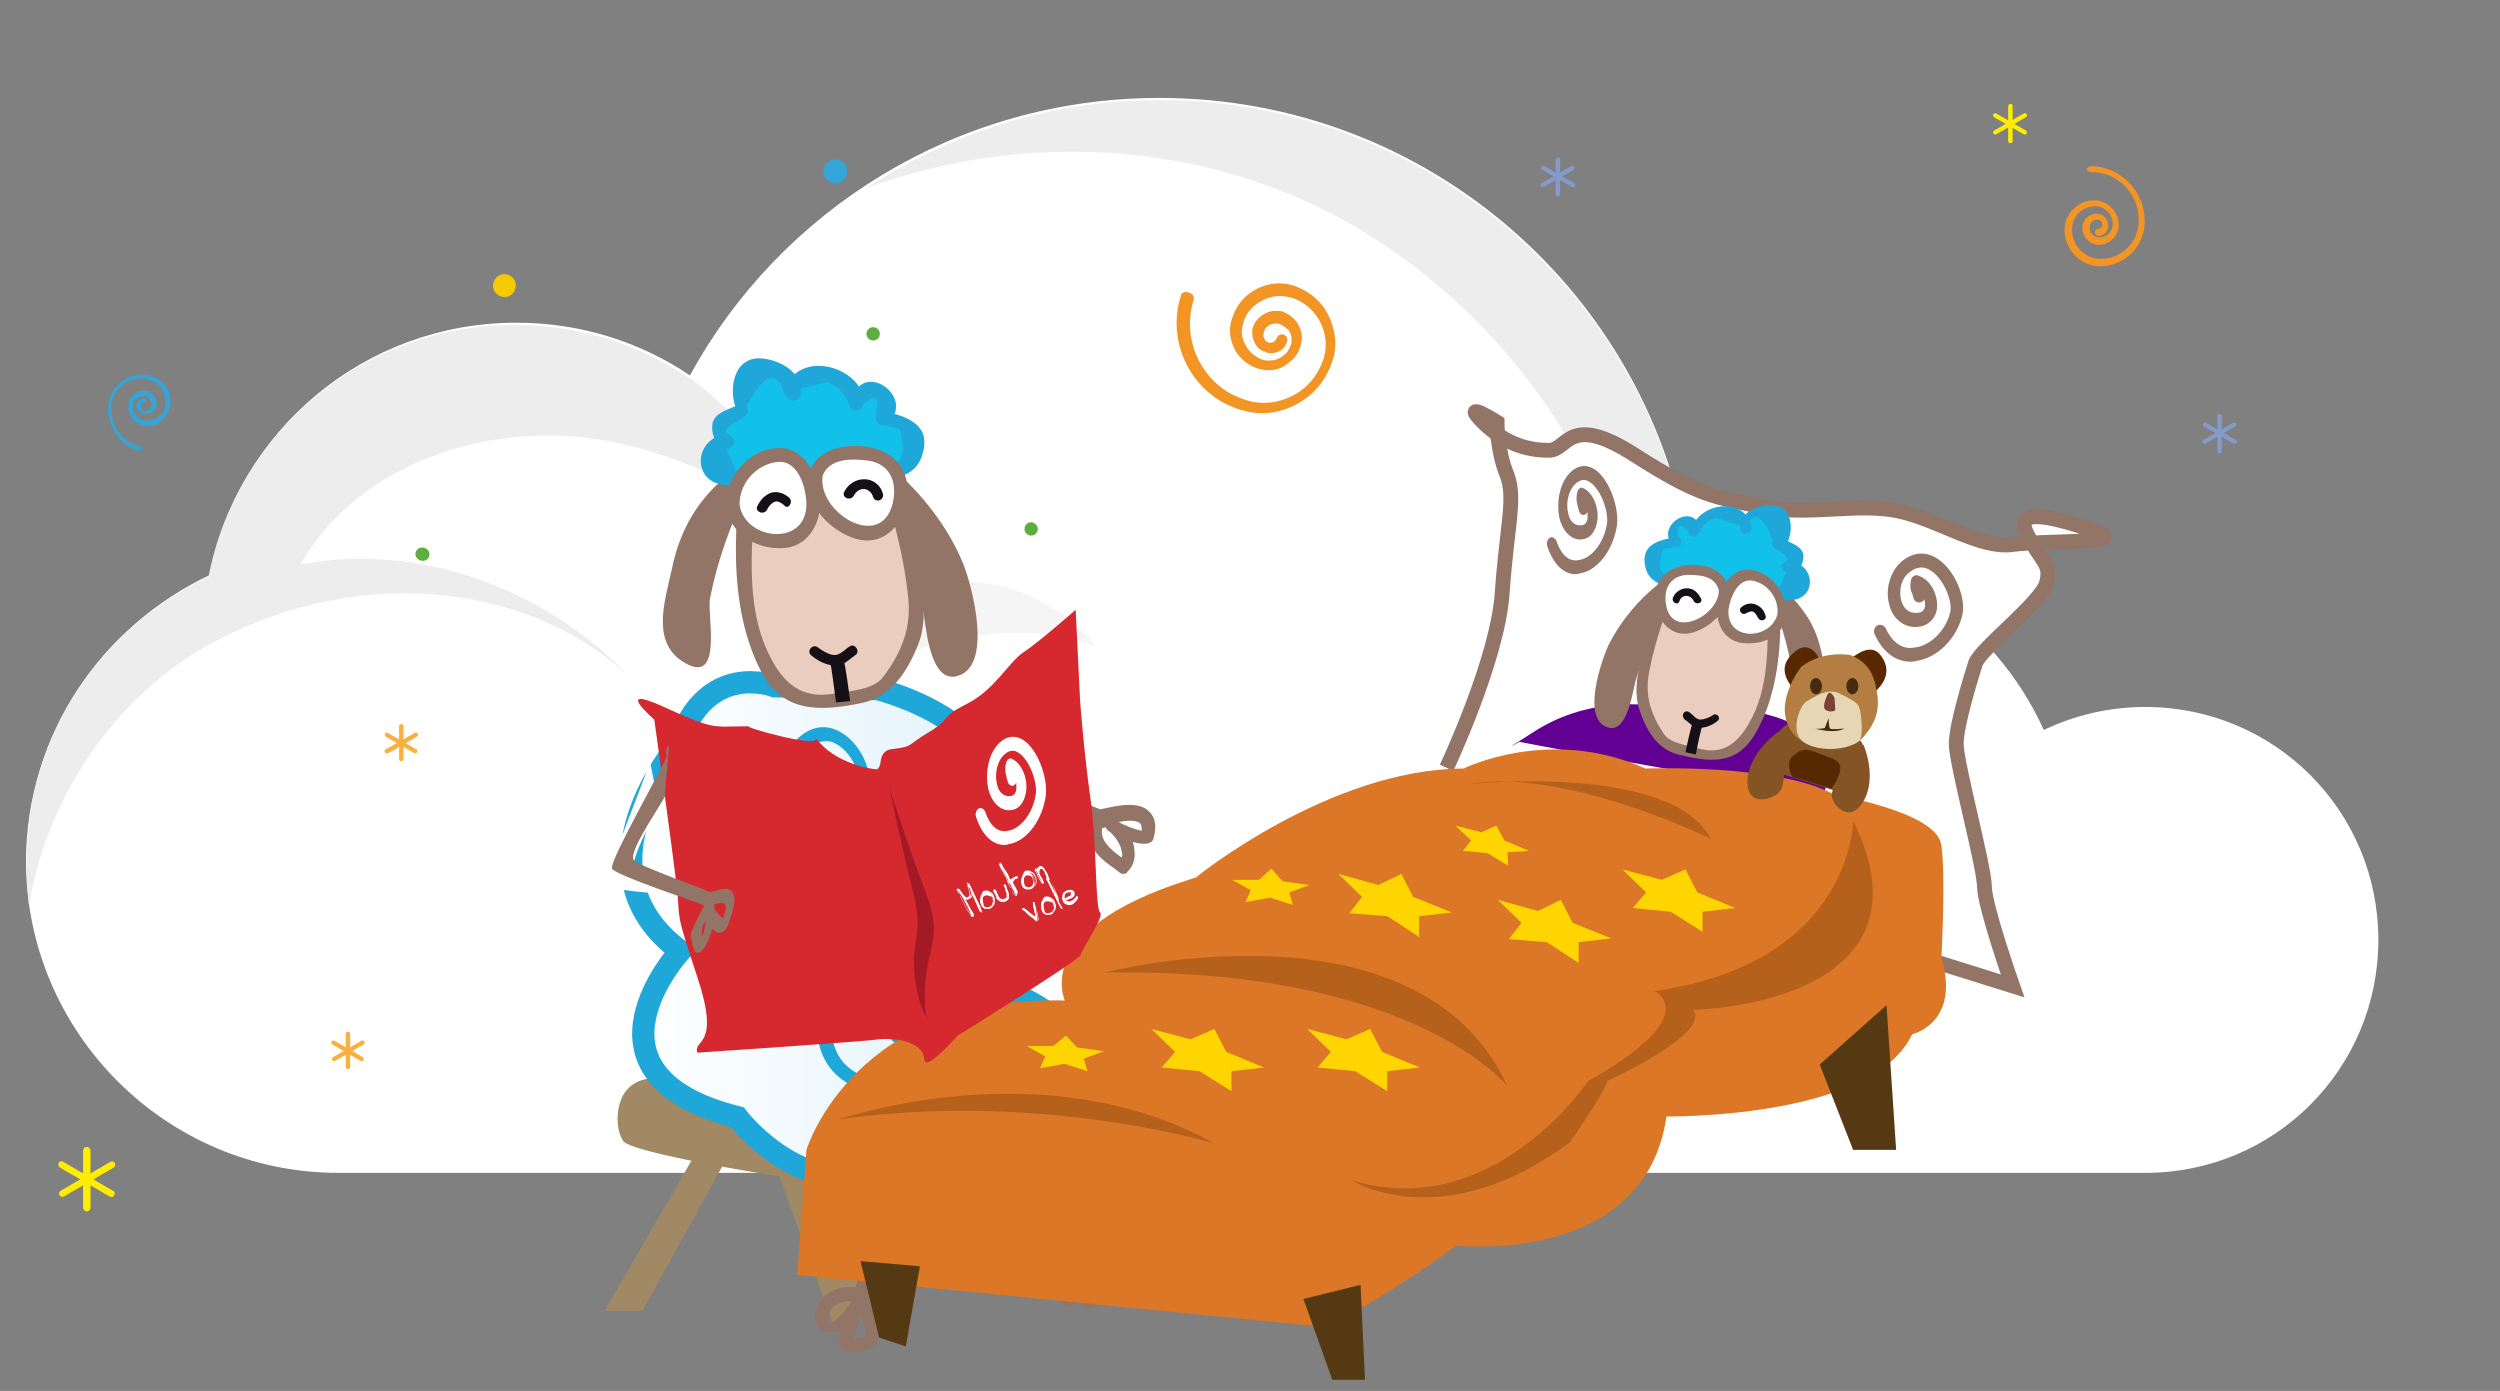 <?xml version="1.0" encoding="utf-8"?>
<!-- Generator: Adobe Illustrator 21.0.1, SVG Export Plug-In . SVG Version: 6.00 Build 0)  -->
<svg version="1.1" id="Calque_1" xmlns="http://www.w3.org/2000/svg" xmlns:xlink="http://www.w3.org/1999/xlink" x="0px" y="0px"
	 viewBox="0 0 337 187.5" style="enable-background:new 0 0 337 187.5;" xml:space="preserve">
<rect x="0" y="0" width="337" height="187.5" fill="#808080" stroke="none"/>
<style type="text/css">
	.st0{fill:#FFFFFF;}
	.st1{fill:#EDEDED;}
	.st2{fill:#F5F5F5;}
	.st3{fill:#FFFFFF;stroke:#927567;stroke-width:2;stroke-miterlimit:10;}
	.st4{fill:#620094;}
	.st5{fill:#845424;}
	.st6{fill:#927567;}
	.st7{fill:#582802;}
	.st8{fill:#B47E42;}
	.st9{fill:#A08964;}
	.st10{fill:url(#SVGID_1_);stroke:#1EA7D8;stroke-width:3;stroke-miterlimit:10;}
	.st11{fill:#1EA7D8;}
	.st12{fill:#EBCDBF;}
	.st13{fill:#11C1EA;}
	.st14{fill:#151017;}
	.st15{fill:none;stroke:#7A1119;stroke-miterlimit:10;}
	.st16{fill:#DB7726;stroke:#DB7726;stroke-miterlimit:10;}
	.st17{opacity:0.64;fill:#A05415;}
	.st18{fill:#543913;}
	.st19{fill:#D5282F;}
	.st20{fill:#A31926;}
	.st21{fill:#F39524;}
	.st22{fill:#33A5D9;}
	.st23{fill:#839ACA;}
	.st24{fill:#FFED00;}
	.st25{fill:#F8B13E;}
	.st26{fill:#F5CA00;}
	.st27{fill:#5EAE3F;}
	.st28{fill:#FFD500;}
	.st29{fill:#462B10;}
	.st30{fill:#E6D6B4;}
	.st31{fill:#7C4236;}
</style>
<g>
	<path class="st0" d="M3.5,116c0,23.2,18.9,42.1,42.1,42.1h55.1h3.9h120.2h12.3h52.1c17.4,0,31.4-14,31.4-31.4s-14-31.4-31.4-31.4
		c-4.9,0-9.5,1.1-13.7,3.1c-6.6-14.6-21.3-24.8-38.4-24.8c-3.1,0-6.3,0.3-9.3,1c-5.2-34.7-35.2-61.4-71.5-61.4
		c-27.3,0-51.1,15.1-63.3,37.4c-6.7-4.5-14.7-7.1-23.4-7.1c-20.5,0-37.6,14.6-41.3,34C13.7,84.4,3.6,99,3.5,116z"/>
	<path class="st1" d="M223.2,96c6.5,4.1,12.1,9.1,14.9,16.2c1.4-9.1-3.2-19-11.3-23.5c-8-4.6-18.9-3.8-26,2.1
		C208.4,90.2,216.6,92,223.2,96z"/>
	<path class="st2" d="M125.7,87c7.4-2,14.8-2.6,22,0.1c-5.7-7.3-16-10.5-24.9-7.7s-15.4,11.3-16,20.5C111.6,93.8,118.3,89,125.7,87z
		"/>
	<path class="st1" d="M243.1,79.9c5.2-1.2,10.7-1.1,15.8,0.1c-6.4-3.9-13.8-6.1-21.8-6.1c-3.1,0-6.3,0.3-9.3,1
		c-5.2-34.7-35.2-61.4-71.5-61.4c-14.6,0-28.2,4.4-39.6,11.9c20-7.4,43.1-6.6,62.2,3.1c24.6,12.6,42.4,38.7,42.9,66.4
		C226.7,87.4,234.5,81.8,243.1,79.9z"/>
	<path class="st1" d="M3.9,122C6.2,108.4,14.3,95.6,26,88.2c18.1-11.3,43-11.5,58.7,2.9C73.6,79.4,56.4,73,40.5,76.1
		c8.1-14.3,27.1-20,43.2-16.3s29.2,13.4,40,26c-6.6-14.5-30.6-35.4-30.9-34.9c-6.7-4.5-14.7-7.1-23.4-7.1c-20.5,0-37.6,14.6-41.3,34
		C13.7,84.4,3.6,99,3.6,116C3.6,118.1,3.7,120.1,3.9,122z"/>
</g>
<path class="st3" d="M195,103.5c0,0,6.9-14.6,7.5-23.6c0.6-8.9,1.9-12.8,0.6-16c-1.3-3.2-1.3-7-1.3-7s-5.1-3.2-1.9,0
	c3.2,3.2,6.4,3.8,8.9,3.8c2.6,0,2.6-5.1,11.5,0.6s10.9,5.7,17.2,7c6.4,1.3,12.8-0.6,18.5,0.6c5.7,1.3,10.9,5.1,15.3,4.5
	c4.5-0.6,16.6,0,10.9-1.9s-10.9-3.2-8.9,0.6s3.2,3.8,2.6,6.4s-8.9,8.9-9.6,10.9c-0.6,1.9-2.6,8.3-2.6,10.9s3.8,16.6,3.8,19.2
	s3.8,13.4,3.8,13.4l-75.4-23.6"/>
<path class="st4" d="M225.3,95.5c0,0-9.6-2.5-18.3,3c-5.7,3.6-2.2,1.5-2.2,1.5s36.2,7,41.2,6.5C246,106.5,250.5,94,225.3,95.5z"/>
<path class="st5" d="M239,100.5c0,0,0.8-2.3,1.8-2.8c1.1-0.4,7.2,1.1,8.3,1.5c1.2,0.4,2.1,0.3,2.2,2.2c0.1,1.9-0.7,3.8-0.7,3.8
	l-1.3,2l-10.5-3.3L239,100.5z"/>
<g>
	<path class="st6" d="M239.6,80.9c0,0,4.2,10.7,2.7,15.4c-1.5,4.6,3.7,1.1,3.4-1.2c-0.3-2.5,0-9.8-4.2-13.6
		C237.2,77.7,239.6,80.9,239.6,80.9"/>
	<path class="st6" d="M238.9,81.1c1.5,3.6,2.5,7.4,2.9,11.2c0.2,1.6-2,8.4,2,6.6c3.6-1.6,2.5-5.9,2.1-9c-0.4-2.7-1.1-5.3-2.8-7.5
		c-0.8-1.2-2.7-3.4-4.3-3.4c-0.2,0-0.5,0.2-0.5,0.4c-0.3,0.7,0.4,1.5,0.7,2c0.5,0.7,1.6-0.1,1.1-0.8c-0.1-0.2-0.3-0.4-0.3-0.5
		c-0.2-0.5-0.4-0.3-0.6,0.4c0.3,0.2,0.7,0.6,1.1,0.8c2.5,2.1,3.6,4.7,4.1,7.9c0.3,1.8,0.4,3.7,0.6,5.5c0.1,1.1-0.3,1.8-1.1,2.5
		c-1,1-1.3,0.3-1-0.8c1.4-4.9-1-11.1-2.8-15.7C239.9,79.8,238.6,80.4,238.9,81.1"/>
</g>
<path class="st7" d="M249.5,88.8c0,0,2.5-2.3,3.9-0.6c1.4,1.7,1,3.3-0.2,4.6s-0.9,1.6-0.9,1.6S251.7,91.2,249.5,88.8z"/>
<path class="st7" d="M241.9,94.7c0,0,0.9-0.3-0.3-2c-1.2-1.6-1.7-3.2,0.4-4.9s3.3,1.1,3.3,1.1C242.1,91.2,241.9,94.7,241.9,94.7z"/>
<path class="st8" d="M249.4,88.3c0,0-3.7-0.7-6.6,1.6c0,0-4.4,5.5-0.8,9.3c0,0,2.2,2.1,4.6,1.6s3.4,0,4.8-1.7
	c1.4-1.7,1.9-3.2,1.7-5.2C252.8,91.9,252.4,89.4,249.4,88.3z"/>
<path class="st9" d="M93,146.1c0,0-8.3-3.2-9.6,3.2c0,0-0.6,2.6,0.6,4.5c1.3,1.9,26.8,5.7,26.8,5.7s7-2.6,5.1-5.1S93,146.1,93,146.1
	z"/>
<polygon class="st9" points="93.7,155.6 81.5,176.7 86.6,176.7 97.6,156.8 104.8,157.9 112.5,179 117.6,176.4 108.6,154.1 "/>
<linearGradient id="SVGID_1_" gradientUnits="userSpaceOnUse" x1="85.088" y1="-20.67" x2="147.792" y2="-20.67" gradientTransform="matrix(1 0 0 1 0 146)">
	<stop  offset="0" style="stop-color:#FFFFFF"/>
	<stop  offset="0.67" style="stop-color:#E6F5FC"/>
</linearGradient>
<path class="st10" d="M104.4,92.5c0,0-9.2-3.6-13,7.9c0,0-14.4,16.9,0.3,27.8c0,0-15.3,16.6,7.7,22.4c0,0,7.7,10.2,17.9,7.7
	c0,0,9.9,1,13.1-4.2c0,0,12.1,9.6,17.2,0.6c0,0,2.8-17-13-21.3c0,0,7.9-6.2-0.4-13.2c0,0,9.4-20-15.8-27.3L104.4,92.5z"/>
<g>
	<path class="st6" d="M151.4,117.8c-0.2,0-0.4-0.1-0.5-0.2s-0.3-0.2-0.5-0.4c-1.6-1.1-4.8-3.3-3.4-6.6c-3.7-1.6-11.4-4.9-12.9-6.8
		c-0.3-0.4-0.3-1,0.1-1.3s1-0.3,1.3,0.1c1.1,1.4,7.8,4.5,12.8,6.5c0.1,0,0.3-0.1,0.5-0.1c1.8-0.4,4.8-1.1,6.2,0.5
		c0.8,0.8,0.9,2,0.5,3.5c-0.1,0.4-0.4,0.6-0.8,0.7c-0.5,0.1-1.3,0-2-0.2c0.1,0.3,0.2,0.7,0.2,1c0.2,1.1-0.1,2.2-0.9,3
		C151.9,117.7,151.7,117.8,151.4,117.8 M148.6,111.6c-0.4,1.5,0.9,2.8,2.6,4c0.1-0.2,0.1-0.5,0-0.8c-0.1-1-0.9-2-1.5-2.6
		c-0.2-0.1-0.3-0.2-0.4-0.3c-0.1-0.1-0.2-0.2-0.3-0.4C148.9,111.6,148.7,111.6,148.6,111.6L148.6,111.6 M150.8,110.8
		c0.8,0.5,2.2,1,3.1,1.2c0-0.4,0-0.8-0.2-1C153.2,110.5,151.8,110.6,150.8,110.8C150.7,110.7,150.7,110.7,150.8,110.8"/>
	<path class="st6" d="M110.6,175.3c1-1.4,2.9-1.9,4.3-1.8c0.2,0,0.3,0,0.4,0.1c0.9-3.4,2-6.8,3.2-10.1c1.4-4.1,2.8-8.3,3.8-12.6
		c0.1-0.5,0.6-0.8,1.1-0.7s0.8,0.6,0.7,1.1c-1,4.3-2.4,8.6-3.8,12.7c-1.2,3.5-2.4,7.1-3.3,10.7c0.1,0.1,0.1,0.1,0.2,0.3
		c0.1,0.3,0.3,0.7,0.4,1.1c0.7,1.7,1.5,3.7,0.5,5c-1,1.2-2.9,1.1-4.3,0.9c-0.3,0-0.5-0.2-0.6-0.4s-0.2-0.5-0.1-0.8
		c0.1-0.4-0.1-1.3,0.4-1.3C107.7,180.2,110.6,175.3,110.6,175.3z M114.7,175.4c-0.6,0-1.6,0.1-2.3,0.7c-0.7,0.5-0.8,1.4-0.5,2.5
		c0.8-0.6,1.9-1.7,2.5-2.6C114.6,175.7,114.7,175.5,114.7,175.4 M116,177.2c-0.2,0.7-0.4,1.5-0.6,2.2c-0.1,0.3-0.2,0.7-0.3,1
		c0.9,0,1.3-0.1,1.5-0.3C117,179.7,116.4,178.3,116,177.2"/>
	<path class="st6" d="M150.6,173.6L150.6,173.6c-0.3,1.6-2.1,2.3-3.4,2.7c-0.3,0.1-0.5,0-0.8-0.1c-0.2-0.1-0.4-0.4-0.4-0.6
		c-0.1-0.4-0.1-0.9-0.2-1.3c-0.4,0.8-0.8,1.4-1.2,1.7c-0.3,0.2-0.7,0.2-1.1-0.1c-2.1-1.6-2.3-3.2-2.2-4.3c0.3-1.7,1.8-3,3.1-3.5
		c0.1-0.1,0.3-0.1,0.4-0.1c-0.7-3.5-1.2-7-1.7-10.4c-0.6-4.3-1.2-8.7-2.2-12.9c-0.1-0.5,0.2-1,0.7-1.1s1,0.2,1.1,0.7
		c1.1,4.3,1.7,8.8,2.3,13.1c0.5,3.7,1,7.4,1.8,11.1c0.1,0,0.2,0.1,0.3,0.2c0.3,0.3,0.6,0.5,0.9,0.8
		C149.3,170.6,150.9,172,150.6,173.6 M147.6,174.2c0.8-0.4,1.2-0.7,1.2-0.9l0,0c0.1-0.6-1-1.6-1.8-2.3c0.1,0.7,0.3,1.5,0.4,2.3
		C147.4,173.6,147.5,173.9,147.6,174.2 M143.9,173.8c0.4-0.9,0.9-2.4,1.1-3.4c0-0.2,0-0.4,0-0.6c-0.6,0.2-1.4,0.8-1.7,1.6
		C142.9,172.2,143.1,173,143.9,173.8"/>
	<path class="st11" d="M109.9,112.6c-2.3,0-4.3-1.3-5.4-3.7c-0.2-0.5,0-1,0.4-1.2c0.5-0.2,1,0,1.2,0.4c1.2,2.4,3,2.8,4.2,2.6
		c2.4-0.2,4.8-2.3,5.4-4.8c0.4-1.4-0.8-4.3-2.8-5.5c-1.2-0.8-2.4-0.6-3.6,0.3c-1.2,1-1.4,2.6-1.1,3.7c0.2,0.6,0.7,1.5,1.9,1.6
		c1,0.1,1.5-0.2,1.6-0.9c0.1-0.3,0-0.6-0.1-0.9c-0.1,0.2-0.3,0.3-0.6,0.4c-0.5,0.1-1-0.2-1.1-0.7c0-0.1-0.1-0.2-0.2-0.4
		c-0.2-0.4-0.5-0.9-0.2-1.9c0.2-0.5,0.7-0.8,1.1-0.6c2,0.6,3.1,2.8,2.7,4.5c-0.2,1.2-1.3,2.6-3.6,2.4c-1.7-0.2-3-1.3-3.5-2.9
		c-0.6-2,0-4.3,1.6-5.7c1.8-1.5,3.8-1.7,5.7-0.5c2.5,1.5,4.2,5.2,3.6,7.6c-0.8,3.2-3.9,5.8-7,6.1
		C110.3,112.6,110.1,112.6,109.9,112.6"/>
	<path class="st11" d="M119,147.3c-0.8,0-1.6-0.1-2.4-0.3c-3.2-0.9-5.5-3.1-6.2-6.3s0.3-6.6,2.6-8.5c2.1-1.8,4.9-2.1,8-0.8
		c0.1,0,0.2,0.1,0.3,0.2c1.5-0.6,3.3-0.5,5.2,0.4c3.7,1.7,5.2,4.5,4.1,7.7C129.2,143.6,124,147.3,119,147.3 M117.5,132.5
		c-1.2,0-2.3,0.4-3.2,1.2c-1.8,1.5-2.6,4.2-2,6.7c0.3,1.4,1.4,4,4.9,4.9c4.5,1.2,10.4-2.5,11.7-6.2c0.8-2.3-0.3-4.2-3.1-5.4
		c-1.8-0.8-3.4-0.8-4.5,0.1c-0.9,0.7-1.3,1.8-1.1,3c0.2,1.4,1.4,2.5,3.1,3.1c1.5,0.5,2.5,0.5,2.8-0.1c0.3-0.7-0.3-2-0.9-2.3
		c-0.2-0.1-0.4-0.1-0.6,0.1l0.1,0.1c0.4,0.3,0.4,0.9,0.1,1.3c-0.3,0.3-0.7,0.4-1,0.2c-0.2,0.1-0.5,0.1-0.9-0.1s-0.6-0.6-0.7-0.9
		c-0.1-0.2,0-0.5,0.1-0.7c1.4-2.5,3.2-1.9,3.7-1.7c1.6,0.8,2.5,3.1,1.8,4.6c-0.3,0.8-1.4,2.4-5.1,1.2c-2.4-0.8-4-2.5-4.3-4.5
		c-0.3-1.5,0.2-3.1,1.2-4.2C118.8,132.6,118.2,132.5,117.5,132.5"/>
	<path class="st11" d="M106.3,133.7c-2.6,0-4.7-1.2-5.8-2.8c-1.6-2.2-1.6-4.9,0-7.1c0.3-0.4,0.9-0.5,1.3-0.2s0.5,0.9,0.2,1.3
		c-1.2,1.6-1.2,3.4,0,4.9c1.2,1.6,3.8,2.7,6.8,1.6c3.5-1.3,4.4-4.2,4.2-6.3c-0.3-2.5-2.1-4.4-4.7-4.9c-1.2-0.2-2.7-0.2-3.6,0.9
		c-0.7,1-0.7,2.6,0,4.1c0.6,1.3,1.6,2.1,2.6,2.1c0.9,0,2-0.2,2.2-1.3c0.2-0.9-0.3-1.9-0.7-2.1c-0.3-0.1-0.8,0.3-1.2,1.1
		c-0.3,0.4-0.8,0.6-1.3,0.3c-0.4-0.3-0.6-0.8-0.3-1.3c1.4-2.3,2.9-2.1,3.5-1.8c1.4,0.5,2.2,2.4,1.8,4.2c-0.4,1.8-1.9,2.9-4.1,2.8
		c-1.7-0.1-3.3-1.3-4.2-3.2c-1-2.1-0.9-4.5,0.2-6c0.8-1,2.3-2.1,5.3-1.6c3.5,0.6,5.9,3.1,6.3,6.5c0.4,3.6-1.8,6.8-5.4,8.2
		C108.3,133.5,107.3,133.7,106.3,133.7"/>
	<g>
		<path class="st6" d="M121.2,64.7c0,0,12,11.3,9.4,22.5c-1.1,4.6-3.2,2.5-3.7,0.9c-0.9-2.5-3.2-20-6-22S121.2,64.7,121.2,64.7"/>
		<path class="st6" d="M120.6,65.5c2.7,2.5,4.9,5.7,6.7,9c1.4,2.6,2.3,5.4,2.6,8.3c0,0.4-0.3,7.6-1.9,5.9c-0.5-0.6-0.7-1.6-0.8-2.4
			c-1-4.4-1.7-8.9-2.7-13.3c-0.5-1.9-1-3.8-1.8-5.6c-0.6-1.3-1.3-1.6-1.7-1.7c1.2,0.2,1.4-1.6,0.2-1.8c-0.8-0.1-1.5-0.1-2.2,0.4
			c-0.3,0.2-0.4,0.7-0.3,1.1c0.4,0.9,1.2,1.3,1.8,2.1c0.9,1.1,1.2,2.9,1.6,4.1c1,3.4,1.6,7,2.3,10.5c0.4,1.9,0.8,9.6,4.3,9.1
			c5.4-0.9,2.3-12.4,1.1-15.3c-1.8-4.4-4.9-8.5-8.3-11.7C120.9,63.2,119.8,64.7,120.6,65.5"/>
		<g>
			<path class="st6" d="M100,65.5c0,0-6.8,14-5.2,20.5c1.6,6.4-5.2,1.1-4.5-2.1c0.8-3.3,1.1-13.3,7.2-17.9
				C103.5,61.4,100,65.5,100,65.5"/>
			<path class="st6" d="M100.8,65.9c-2.3,4.7-4.1,9.7-5.1,14.8c-0.4,2.1,1.8,11.6-3.3,8.7c-4.7-2.6-2.8-8.3-1.9-12.4
				c0.7-3.6,2.1-7,4.5-9.9c1.2-1.5,4-4.3,6.2-4.1c0.3,0,0.6,0.3,0.7,0.6c0.4,0.9-0.6,1.9-1.2,2.6c-0.8,0.9-2.2-0.3-1.4-1.2
				c0.2-0.2,0.3-0.4,0.5-0.6c0.3-0.6,0.6-0.4,0.8,0.7c-0.5,0.3-1,0.7-1.5,1c-3.6,2.5-5.3,6.1-6.4,10.2c-0.6,2.4-0.9,4.9-1.3,7.3
				c-0.4,1.4,0.1,2.4,1,3.5c1.3,1.4,1.7,0.6,1.4-1c-1.3-6.8,2.4-14.9,5.3-20.9C99.6,64.1,101.3,64.8,100.8,65.9"/>
		</g>
		<path class="st12" d="M118.4,60.8c0,0,7.6,20.9,4.1,26.6c-3.5,5.7-2.4,5.7-10,7c-6.8,1.1-8.5-3.5-10-6.4s-3-8.7-1-27.5
			C102.1,53.2,118.4,60.8,118.4,60.8"/>
		<path class="st6" d="M117.6,61.2c2.2,6.2,4.1,12.6,4.8,19.1c0.5,4.3-0.8,7.5-3.3,10.9c-1.4,1.9-4.7,1.9-6.7,2.3
			c-4.4,0.8-6.9-1.5-8.7-5.2c-3.4-6.8-2.3-15.4-1.8-22.6c0.2-2.6-0.4-6.6,2.8-7.3c2-0.4,4.4,0.2,6.4,0.7c2.4,0.6,4.8,1.5,7,2.6
			c1.1,0.5,1.8-1.2,0.7-1.7c-3.6-1.6-16.9-7.3-18.2-0.2c-1.7,9.6-2.7,21.9,2.1,30.9c2.9,5.4,7.9,5.2,13.3,4.1c4.1-0.8,6.3-4.2,7.8-8
			c1.8-4.6-0.2-10.9-1.3-15.3c-0.9-3.7-2-7.3-3.3-10.9C118.9,59.3,117.2,60.1,117.6,61.2"/>
		<path class="st13" d="M119.1,56.4c3.4-2.1-2.9-6.9-3.3-2c0.2-1.6-2.4-3.3-3.6-3.8c-2.1-0.8-5.3-0.3-5.4,2.4c0,0.1,0.1,0.1,0.2,0.2
			c0.9-2-3.1-4.2-4.7-3.8c-2.6,0.6-3.8,4.1-2,6c-0.8,0.9-2.1,0.4-2.9,1.5s-0.6,2.4,1,2.7c-0.9-0.3-2.7,0.8-3,1.6
			c-0.3,0.6,0.2,2,0.6,2.6c0.9,1,2.8,1.2,3.9,0.5c1,1.4,3.3,2.2,4.9,1.4c0.8-0.4,2.6-1.8,2.2-2.8c-0.2,0.2-0.1,0.2-0.1,0.5
			c1.3,0.6,5.8,1.3,5.9-0.7c0.4,2.5,3.7,0.7,4.4-0.6c1.7,2.6,5.4,1.6,6.5-1c1.6-3.5-1.9-4.1-4.4-4.7"/>
		<path class="st11" d="M119.6,57.1c4.1-3.5-3.6-9-4.8-2.9c0.6,0,1.2,0,1.8,0c-0.7-5.2-9.5-7.1-10.8-1.4c-0.1,0.3,0.1,0.6,0.4,0.8
			c0.1,0.1,0.1,0.1,0.2,0.2c0.6,0.5,1.4,0,1.5-0.6c0.5-3.1-3.1-4.9-5.7-4.9c-3.7,0.1-4.1,5.2-2.6,7.5c0.1-0.5,0.2-0.9,0.3-1.4
			c-1.2,0.7-3.9,1.1-3.9,3.1c0,1.6,0.5,2.2,2,2.8c0.1-0.6,0.3-1.2,0.4-1.8c-4.7,0-5.5,6.4-0.7,6.9c3.3,0.4,9.3,3.2,10.1-2.5
			c0.1-1.1-1.3-1.3-1.8-0.4c-0.1,0.3-0.2,0.5-0.2,0.8c0,0.4,0.2,0.8,0.6,1c2,0.8,6.2,1.6,7-1.2c-0.6,0-1.1,0-1.7,0
			c1.2,3,4.4,1.5,6-0.5c-0.5,0-1,0-1.5,0c2.2,2.5,6.9,2.5,8.1-1.2c1.3-4-1.7-5.2-5.2-6c-1.2-0.3-1.3,1.6-0.2,1.8
			c0.8,0.2,1.6,0.4,2.4,0.7c1.1,4.4-0.2,5.6-3.7,3.6c-0.4-0.4-1.1-0.5-1.5,0c-0.7,1.4-1.7,1.6-2.8,0.8c-0.3-0.7-1.5-0.7-1.7,0
			c-0.5,1.8-3.6,0-4,0.9c-0.6-0.1-1.2-0.3-1.8-0.4c-0.9,2.4-2.8,2.7-5.5,0.9c-0.3-0.3-0.7-0.4-1.1-0.3c-0.4-1-0.8-1.9-1.3-2.9
			c1,0,1.5-1.4,0.4-1.8c-1.7-0.7,1.9-2.4,2-2.5c0.5-0.3,0.7-0.9,0.3-1.4c2.4-4.5,4.1-5.1,5.1-1.7c0.5-0.2,1-0.4,1.5-0.6
			c1.4-0.3,2.9-0.6,4.3-1c1.4,0.6,2.5,1.6,3,3.1c0.2,1.1,1.6,0.9,1.8,0c1.6-1.6,2.3-1.2,1.8,1.2C117.6,56.4,118.7,57.9,119.6,57.1"
			/>
		<path class="st0" d="M109.9,64.1c-0.7,3,2.5,6.9,5.7,7.6s5-1,5.7-3.9c0.7-3-0.3-5.7-3.5-6.5C114.6,60.6,110.6,61.1,109.9,64.1"/>
		<path class="st6" d="M109,64c-0.6,3.7,2.4,7.1,5.7,8.4c3.6,1.5,6.5-0.8,7.4-4.3c0.9-3.4-0.6-6.6-4-7.6c-3.2-0.9-7.9-0.4-9,3.2
			c-0.4,1.1,1.4,1.8,1.7,0.7c0.8-2.7,4-2.6,6.3-2.3c3.1,0.5,3.9,3.2,3.2,5.9c-1.7,6.3-10.2,1-9.4-3.9C111,63,109.2,62.8,109,64"/>
		<path class="st14" d="M119,66.5c-0.3-1.1-1.3-1.9-2.5-1.9s-2.2,0.7-2.7,1.7c-0.4,0.8,0.9,1.3,1.3,0.5c0.7-1.3,2.2-1.1,2.6,0.2
			C118,67.9,119.3,67.4,119,66.5"/>
		<path class="st0" d="M98.8,68.2c-0.4-3.4,2.9-6.6,5.6-6.9c2.8-0.3,4.8,2.1,5.1,5.5c0.4,3.4-1.1,5.9-3.9,6.2
			C102.9,73.2,99.2,71.6,98.8,68.2"/>
		<path class="st6" d="M99.7,68.1c-0.1-2.8,2.1-5.4,4.9-5.8c3-0.5,4.1,3.5,4.1,5.7C108.7,73.7,100.5,72.9,99.7,68.1
			c-0.2-1.2-2-0.9-1.8,0.3c0.6,3.5,3.8,5.5,7.2,5.5c3.6,0.1,5.7-3.2,5.4-6.6c-0.2-3.1-2-7.1-5.7-6.9c-4.1,0.2-7.1,4.1-6.9,8
			C97.9,69.5,99.8,69.2,99.7,68.1"/>
		<path class="st14" d="M106.4,67.1c-0.7-0.6-1.5-0.9-2.4-0.7c-0.9,0.3-1.5,1-1.9,1.8s0.9,1.3,1.3,0.5c0.2-0.4,0.5-0.8,0.9-1
			c0.5-0.3,1,0.1,1.4,0.4C106.2,68.8,107,67.7,106.4,67.1"/>
		<g>
			<path class="st14" d="M114.6,87.1c-0.7,0.4-1.3,1.2-2.1,1.2c-0.7,0-1.7-0.6-2.2-1c-0.7-0.6-1.6,0.4-1,1c0.8,0.7,1.9,1.3,3,1.4
				c1.3,0.2,2-0.7,3-1.4C116,87.9,115.3,86.7,114.6,87.1"/>
			<path class="st14" d="M112.7,94.7c-0.3-2.1-0.6-4.8-0.8-5.4l1.8-0.5c0.3,1.1,0.8,4.9,0.9,5.7L112.7,94.7z"/>
		</g>
	</g>
</g>
<line class="st15" x1="119.8" y1="102.6" x2="128.8" y2="151.8"/>
<path class="st0" d="M101.2,127.9c0.2,0.1,0.5,0.1,0.8,0c0.4-0.2,0.9-0.6,1.1-1.3c0.3-0.6,0.4-1.4,0.4-2.2c0.5,0.2,0.9,0.3,1.2,0.3
	c1.1,0,1.6-0.8,1.7-1.2c0-0.1,0.1-0.2,0.1-0.3c0.4-2,0.3-3.3-0.3-4c-0.9-1-2.5-0.4-3.7,0.1c-0.4,0.1-0.9,0.4-1.1,0.3
	c-0.3-0.2-14.9-1.2-15.8-1.9c-1.4-1.2,3.7-9.4,3.2-9.6c-0.3-0.2-1.3-7.1-1.6-6.5c-0.3,0.5-0.2,1.1,0.2,1.3
	c0.5,0.1-6.4,15.8-5.4,16.6s18.1,1.8,18.5,2c0.2,0.1,0.3,0.1,0.6,0.1c-0.6,1.4-1.2,3.5-1.2,3.6c-0.1,0.3-0.1,0.5,0,0.7
	C100.3,127,100.8,127.7,101.2,127.9"/>
<path class="st16" d="M221.7,104.1c-12.8-5.8-24.3,0-24.3,0c-17.9,0-35.8,14.5-35.8,14.5s20.4-6.4-1.3,0.5
	c-21.7,6.9-16,16.3-16,16.3c-28.7-1.2-35.1,19.7-35.1,19.7l-1.2,16.3l70.9,7c0,0,9.6-5.2,17.2-11c0,0,25.6,2.9,28.1-17.4
	c0,0,28.1,0.5,33.2-11c0,0,6.4-1.2,3.8-9.9c0,0,0.6-11,0-15.1s-14.1-6.4-14.1-6.4C239.6,103.4,221.7,104.1,221.7,104.1"/>
<path class="st17" d="M249.8,110.6c0,0,0,19.2-26.8,23c0,0,7,3.2-8.9,12.1c0,0-12.8,19.2-31.9,13.4c0,0,12.1,7.7,29.4-5.1
	c0,0,4.5-6.4,5.1-8.3c0,0,14.1-6.4,11.5-9.6C228.1,136.2,262,135.5,249.8,110.6z"/>
<path class="st17" d="M198.1,105.7c0,0,27.3-2.9,32.5,7.4C230.6,113,210.7,103.4,198.1,105.7z"/>
<path class="st17" d="M148.9,131.1c0,0,42.2-10.9,54.3,15.3C203.2,146.4,190.4,130.4,148.9,131.1z"/>
<path class="st17" d="M113.1,150.9c0,0,27.5-9.6,50.5,3.2C163.6,154.1,139.9,147,113.1,150.9z"/>
<polygon class="st18" points="183.4,173.2 184,186 179.6,186 175.7,175.1 "/>
<polygon class="st18" points="124,170.7 122.1,181.5 118.5,180.3 116,170 "/>
<polygon class="st18" points="254.3,135.5 255.6,155 249.8,155 245.3,143.5 "/>
<path class="st19" d="M94,141.9c-0.6-1.9,3.2-0.6,0-10.2s-2.2-7.3-2.8-12.4c-0.6-5.1-3-22.3-3-22.3s-5.7-4.9,1.3-1.7
	c7,3.2,6.4,2.6,11.5,2.6c-1.3,0,10.1,3.2,8.9,1.5c2.6,3.6,7.7,4.3,8.3,4.3c0.6,0,0.6-3.2,1.3,1.3c0.6,4.5-2.6-3.6,0.6-4
	s1.9-0.4,5.1-2.3c3.2-1.9,1.3-1.9,5.1-3.8c3.8-1.9,5.7-5.7,7.7-7s7-5.7,7-5.7l0.6,12.3c0,0,0.5,6.8,1.4,13.2
	c0.9,6.4,0.6,14.7,1.3,15.3c0.6,0.6-2.6,5.1-2.6,5.7s-16.6,10.9-16.6,10.9s-4.5,5.1-4.5,3.2c0-1.9-3-3.2-7-2.6
	C113.5,140.6,94,141.9,94,141.9z"/>
<path class="st20" d="M119.9,106.2c0,0,1.7,8.3,3.2,14.1c1.5,5.7-0.4,6.6,0.2,11.3s1.9,6,1.9,6s-0.9-0.6-0.4-5.7
	c0.5-5.1,2.3-5.7-0.2-12.1C122.1,113.2,119.9,106.2,119.9,106.2z"/>
<path class="st6" d="M212.4,77.4c-1.6,0-3-1.3-3.8-3.7c-0.2-0.5,0-1,0.3-1.2s0.7,0,0.9,0.4c0.8,2.4,2.1,2.8,3,2.6
	c1.7-0.2,3.4-2.3,3.8-4.8c0.3-1.4-0.6-4.3-2-5.5c-0.9-0.8-1.7-0.6-2.5,0.3c-0.8,1-1,2.6-0.7,3.7c0.1,0.6,0.5,1.5,1.4,1.6
	c0.7,0.1,1.1-0.2,1.2-0.9c0-0.3,0-0.6,0-0.9c-0.1,0.2-0.2,0.3-0.4,0.4c-0.4,0.1-0.7-0.2-0.8-0.7c0-0.1-0.1-0.2-0.1-0.4
	c-0.1-0.4-0.3-0.9-0.1-1.9c0.1-0.5,0.5-0.8,0.8-0.6c1.4,0.6,2.2,2.8,1.9,4.5c-0.2,1.2-0.9,2.6-2.6,2.4c-1.2-0.2-2.1-1.3-2.5-2.9
	c-0.4-2,0-4.3,1.1-5.7c1.2-1.5,2.7-1.7,4.1-0.5c1.7,1.5,3,5.2,2.5,7.6c-0.6,3.2-2.7,5.8-5,6.1C212.7,77.4,212.5,77.4,212.4,77.4"/>
<path class="st6" d="M257.6,89.2c-2.1,0-3.8-1.3-4.9-3.7c-0.2-0.5,0-1,0.4-1.2s0.9,0,1.1,0.4c1.1,2.4,2.7,2.8,3.8,2.6
	c2.2-0.2,4.3-2.3,4.9-4.8c0.3-1.4-0.8-4.3-2.5-5.5c-1.1-0.8-2.2-0.6-3.2,0.3c-1.1,1-1.2,2.6-0.9,3.7c0.2,0.6,0.6,1.5,1.7,1.6
	c0.9,0.1,1.4-0.2,1.5-0.9c0-0.3,0-0.6-0.1-0.9c-0.1,0.2-0.3,0.3-0.5,0.4c-0.5,0.1-0.9-0.2-1-0.7c0-0.1-0.1-0.2-0.1-0.4
	c-0.2-0.4-0.4-0.9-0.2-1.9c0.1-0.5,0.6-0.8,1-0.6c1.8,0.6,2.7,2.8,2.5,4.5c-0.2,1.2-1.2,2.6-3.3,2.4c-1.5-0.2-2.7-1.3-3.1-2.9
	c-0.6-2,0-4.3,1.4-5.7c1.6-1.5,3.5-1.7,5.2-0.5c2.2,1.5,3.8,5.2,3.2,7.6c-0.8,3.2-3.5,5.8-6.3,6.1C258,89.2,257.8,89.2,257.6,89.2"
	/>
<path class="st6" d="M93.7,128.3c0.1,0.1,0.3,0.2,0.5,0.1c0.3-0.1,0.7-0.4,1-1.1c0.3-0.5,0.6-1.3,0.8-2.1c0.3,0.3,0.5,0.4,0.7,0.5
	c0.7,0.2,1.3-0.5,1.4-0.9c0-0.1,0.1-0.2,0.1-0.3c0.7-1.9,1-3.2,0.7-3.9c-0.4-1.1-1.6-0.8-2.5-0.5c-0.3,0-0.7,0.2-0.8,0.1
	c-0.2-0.2-9.7-3.5-10.2-4.3c-0.7-1.4,4.6-8.6,4.3-8.8c-0.2-0.2,0.7-7.1,0.4-6.6c-0.3,0.4-0.4,1-0.2,1.3c0.3,0.2-7.9,14.4-7.4,15.3
	s11.7,4.6,12,4.8c0.1,0.1,0.2,0.1,0.4,0.2c-0.7,1.3-1.6,3.2-1.6,3.3c-0.1,0.3-0.2,0.5-0.2,0.7C93.3,127.2,93.5,128,93.7,128.3
	 M95.1,124.2c0,0.1,0,0.2,0,0.2c0,0.2-0.2,1.2-0.4,1.9c0-0.2-0.1-0.5-0.1-1C94.7,124.9,94.8,124.5,95.1,124.2 M97.5,123.8
	c-0.4-0.2-0.9-0.8-1.2-1.3c0-0.2,0-0.4,0-0.6c0.6-0.2,1.3-0.3,1.5,0.1C97.9,122.4,97.7,123.1,97.5,123.8"/>
<path class="st0" d="M135.4,113.9c-1.6,0-3-1.3-3.8-3.7c-0.2-0.5,0-1,0.3-1.2s0.7,0,0.9,0.4c0.8,2.4,2.1,2.8,3,2.6
	c1.7-0.2,3.4-2.3,3.8-4.8c0.3-1.4-0.6-4.3-2-5.5c-0.9-0.8-1.7-0.6-2.5,0.3c-0.8,1-1,2.6-0.7,3.7c0.1,0.6,0.5,1.5,1.4,1.6
	c0.7,0.1,1.1-0.2,1.2-0.9c0-0.3,0-0.6,0-0.9c-0.1,0.2-0.2,0.3-0.4,0.4c-0.4,0.1-0.7-0.2-0.8-0.7c0-0.1-0.1-0.2-0.1-0.4
	c-0.1-0.4-0.3-0.9-0.1-1.9c0.1-0.5,0.5-0.8,0.8-0.6c1.4,0.6,2.2,2.8,1.9,4.5c-0.2,1.2-0.9,2.6-2.6,2.4c-1.2-0.2-2.1-1.3-2.5-2.9
	c-0.4-2,0-4.3,1.1-5.7c1.2-1.5,2.7-1.7,4.1-0.5c1.7,1.5,3,5.2,2.5,7.6c-0.6,3.2-2.7,5.8-5,6.1C135.7,113.9,135.5,113.9,135.4,113.9"
	/>
<g>
	<path class="st0" d="M78.2,56.5c-0.1-0.1-0.1-0.2-0.2-0.4c0-0.1,0-0.2,0-0.4C78,56.1,78.1,56.3,78.2,56.5"/>
	<path class="st21" d="M281.9,23.2c3.6,0,6.4,2.9,6.4,6.5c0,0,0,0,0,0.1l0,0c0,2.8-2.3,5.1-5.1,5.1l0,0c-2.2,0-3.9-1.8-3.9-4l0,0
		l0,0c0-1.7,1.4-3.1,3.1-3.1l0,0c1.3,0,2.4,1.1,2.4,2.4l0,0l0,0c0,1-0.8,1.8-1.8,1.8l0,0c-0.7,0-1.4-0.6-1.3-1.4l0,0l0,0l0,0
		c0-0.6,0.5-1,1-1l0,0c0.4,0,0.7,0.3,0.7,0.7l0,0l0,0c0,0.3-0.2,0.5-0.5,0.5l0,0c-0.2,0-0.5,0.2-0.5,0.5s0.2,0.5,0.4,0.5l0,0
		c0.8,0,1.4-0.6,1.4-1.4l0,0l0,0l0,0c0-0.9-0.7-1.6-1.6-1.6l0,0c-1,0-1.9,0.8-1.9,1.9l0,0l0,0c0,1.2,1,2.3,2.2,2.3l0,0
		c1.5,0,2.7-1.2,2.7-2.7l0,0l0,0c0-1.8-1.5-3.3-3.3-3.3l0,0c-2.2,0-4,1.8-4,4l0,0l0,0c0,2.7,2.2,4.9,4.8,4.9l0,0c3.3,0,6-2.7,6-6
		l0,0c0,0,0,0,0-0.1c0-4.1-3.3-7.4-7.3-7.4c-0.2,0-0.5,0.2-0.5,0.5C281.4,23,281.6,23.2,281.9,23.2"/>
	<path class="st22" d="M19,60.2c-1.2-0.2-2.2-0.9-2.9-1.8c-0.7-0.9-1.1-2-1.1-3.2c0-0.3,0-0.6,0.1-1c0.2-0.9,0.7-1.8,1.4-2.3
		s1.6-0.9,2.5-0.9c0.3,0,0.5,0,0.8,0.1c0.7,0.1,1.3,0.6,1.8,1.1s0.7,1.2,0.7,1.9c0,0.2,0,0.4,0,0.6c-0.1,0.6-0.4,1.1-0.8,1.4
		c-0.4,0.3-1,0.6-1.5,0.6c-0.1,0-0.3,0-0.5,0c-0.5-0.1-0.8-0.3-1.1-0.6c-0.3-0.4-0.5-0.8-0.5-1.2c0-0.1,0-0.2,0-0.4
		c0-0.3,0.2-0.6,0.5-0.8c0.2-0.2,0.6-0.3,0.9-0.3c0.1,0,0.2,0,0.3,0c0.3,0,0.5,0.2,0.6,0.4c0.1,0.2,0.2,0.4,0.2,0.7
		c0,0.1,0,0.1,0,0.2c0,0.2-0.1,0.4-0.3,0.5c-0.2,0.1-0.4,0.2-0.6,0.2c0,0-0.1,0-0.1,0c-0.1,0-0.3-0.1-0.3-0.2
		C19.1,55,19,54.9,19,54.7c0,0,0-0.1,0-0.1c0-0.1,0.1-0.2,0.1-0.2c0.1,0,0.2-0.1,0.3-0.1c0,0,0,0,0.1,0l0.1-0.6c0,0-0.1,0-0.2,0
		c-0.2,0-0.5,0.1-0.6,0.2s-0.3,0.4-0.4,0.6c0,0.1,0,0.1,0,0.2c0,0.3,0.1,0.6,0.3,0.7s0.4,0.4,0.7,0.4c0.1,0,0.2,0,0.3,0
		c0.3,0,0.6-0.1,0.9-0.3c0.2-0.2,0.4-0.5,0.5-0.8c0-0.1,0-0.2,0-0.3c0-0.4-0.1-0.8-0.4-1.1c-0.2-0.3-0.6-0.5-1-0.6
		c-0.1,0-0.3,0-0.4,0c-0.5,0-0.9,0.2-1.3,0.5c-0.4,0.3-0.6,0.7-0.7,1.2c0,0.2,0,0.3,0,0.5c0,0.6,0.2,1.1,0.6,1.6
		c0.4,0.4,0.8,0.7,1.4,0.9c0.2,0,0.4,0,0.6,0c0.7,0,1.4-0.2,1.9-0.7c0.5-0.4,0.9-1,1.1-1.8c0-0.2,0.1-0.5,0.1-0.7
		c0-0.9-0.3-1.7-0.8-2.3s-1.2-1.1-2.1-1.3c-0.3,0-0.6-0.1-0.9-0.1c-1.1,0-2.1,0.4-2.9,1c-0.8,0.6-1.4,1.6-1.6,2.6
		c-0.1,0.4-0.1,0.7-0.1,1.1c0,1.3,0.5,2.5,1.2,3.6c0.8,1,1.9,1.7,3.2,2L19,60.2z"/>
	<path class="st23" d="M209.7,21.5v4.7c0,0.2,0.1,0.3,0.3,0.3c0.1,0,0.3-0.1,0.3-0.3v-4.7c0-0.2-0.1-0.3-0.3-0.3
		C209.9,21.2,209.7,21.3,209.7,21.5"/>
	<path class="st23" d="M207.9,22.9l4,2.3c0.1,0.1,0.3,0,0.4-0.1c0.1-0.1,0-0.3-0.1-0.4l-4-2.3c-0.1-0.1-0.3,0-0.4,0.1
		S207.7,22.8,207.9,22.9"/>
	<path class="st23" d="M208.1,25.2l4-2.3c0.1-0.1,0.2-0.2,0.1-0.4c-0.1-0.1-0.2-0.2-0.4-0.1l-4,2.3c-0.1,0.1-0.2,0.2-0.1,0.4
		C207.8,25.2,208,25.3,208.1,25.2"/>
	<path class="st24" d="M270.7,14.4V19c0,0.2,0.1,0.3,0.3,0.3s0.3-0.1,0.3-0.3v-4.7c0-0.2-0.1-0.3-0.3-0.3S270.7,14.2,270.7,14.4"/>
	<path class="st24" d="M268.8,15.8l4,2.3c0.1,0.1,0.3,0,0.4-0.1s0-0.3-0.1-0.4l-4-2.3c-0.1-0.1-0.3,0-0.4,0.1
		C268.6,15.5,268.7,15.7,268.8,15.8"/>
	<path class="st24" d="M269.1,18.1l4-2.3c0.1-0.1,0.2-0.2,0.1-0.4c-0.1-0.1-0.2-0.2-0.4-0.1l-4,2.3c-0.1,0.1-0.2,0.2-0.1,0.4
		C268.8,18.1,268.9,18.2,269.1,18.1"/>
	<path class="st24" d="M11.2,155.1v7.7c0,0.2,0.2,0.5,0.5,0.5c0.2,0,0.5-0.2,0.5-0.5v-7.7c0-0.2-0.2-0.5-0.5-0.5
		S11.2,154.8,11.2,155.1"/>
	<path class="st24" d="M8.1,157.4l6.7,3.9c0.2,0.1,0.5,0.1,0.6-0.2c0.1-0.2,0.1-0.5-0.2-0.6l-6.7-3.9c-0.2-0.1-0.5-0.1-0.6,0.2
		C7.8,157,7.9,157.3,8.1,157.4"/>
	<path class="st24" d="M8.6,161.3l6.7-3.9c0.2-0.1,0.3-0.4,0.2-0.6c-0.1-0.2-0.4-0.3-0.6-0.2l-6.7,3.9c-0.2,0.1-0.3,0.4-0.2,0.6
		C8.1,161.3,8.4,161.4,8.6,161.3"/>
	<path class="st23" d="M298.9,56.1v4.7c0,0.2,0.1,0.3,0.3,0.3c0.1,0,0.3-0.1,0.3-0.3v-4.7c0-0.2-0.1-0.3-0.3-0.3
		C299.1,55.8,298.9,55.9,298.9,56.1"/>
	<path class="st23" d="M297.1,57.5l4,2.3c0.1,0.1,0.3,0,0.4-0.1s0-0.3-0.1-0.4l-4-2.3c-0.1-0.1-0.3,0-0.4,0.1
		C296.9,57.2,296.9,57.4,297.1,57.5"/>
	<path class="st23" d="M297.3,59.8l4-2.3c0.1-0.1,0.2-0.2,0.1-0.4c-0.1-0.1-0.2-0.2-0.4-0.1l-4,2.3c-0.1,0.1-0.2,0.2-0.1,0.4
		C297.1,59.8,297.2,59.9,297.3,59.8"/>
</g>
<g>
	<path class="st25" d="M53.8,97.9v4.4c0,0.2,0.1,0.3,0.3,0.3s0.3-0.1,0.3-0.3v-4.4c0-0.2-0.1-0.3-0.3-0.3S53.8,97.7,53.8,97.9"/>
	<path class="st25" d="M52,99.3l3.8,2.2c0.2,0.1,0.4,0,0.4-0.1c0.1-0.2,0-0.4-0.1-0.4l-3.8-2.2c-0.2-0.1-0.4,0-0.4,0.1
		C51.8,99,51.9,99.2,52,99.3"/>
	<path class="st25" d="M52.4,101.5l3.8-2.2c0.2-0.1,0.2-0.3,0.1-0.4c-0.1-0.2-0.3-0.2-0.4-0.1L52,101c-0.2,0.1-0.2,0.3-0.1,0.4
		C52,101.6,52.2,101.6,52.4,101.5"/>
	<path class="st25" d="M46.6,139.4v4.4c0,0.2,0.1,0.3,0.3,0.3s0.3-0.1,0.3-0.3v-4.4c0-0.2-0.1-0.3-0.3-0.3
		C46.7,139.1,46.6,139.2,46.6,139.4"/>
	<path class="st25" d="M44.8,140.8l3.8,2.2c0.2,0.1,0.4,0,0.4-0.1c0.1-0.2,0-0.4-0.1-0.4l-3.8-2.2c-0.2-0.1-0.4,0-0.4,0.1
		C44.6,140.5,44.7,140.7,44.8,140.8"/>
	<path class="st25" d="M45.2,143l3.8-2.2c0.2-0.1,0.2-0.3,0.1-0.4c-0.1-0.2-0.3-0.2-0.4-0.1l-3.8,2.2c-0.2,0.1-0.2,0.3-0.1,0.4
		C44.8,143,45,143.1,45.2,143"/>
	<path class="st22" d="M114.2,23.1c0,0.9-0.7,1.6-1.6,1.6S111,24,111,23.1s0.7-1.6,1.6-1.6S114.2,22.2,114.2,23.1"/>
	<path class="st26" d="M68.4,40c-0.8,0.2-1.7-0.3-1.9-1.1c-0.2-0.8,0.3-1.7,1.1-1.9c0.8-0.2,1.7,0.3,1.9,1.1
		C69.7,38.9,69.2,39.8,68.4,40"/>
	<path class="st27" d="M57.9,74.7c0,0.5-0.4,0.9-0.9,0.9s-1-0.4-1-0.9s0.4-0.9,0.9-0.9S57.9,74.2,57.9,74.7"/>
	<path class="st27" d="M139.9,71.3c0,0.5-0.4,0.9-0.9,0.9s-0.9-0.4-0.9-0.9s0.4-0.9,0.9-0.9C139.4,70.4,139.9,70.8,139.9,71.3"/>
	<path class="st27" d="M118.6,45c0,0.5-0.4,0.9-0.9,0.9s-0.9-0.4-0.9-0.9s0.4-0.9,0.9-0.9S118.6,44.5,118.6,45"/>
</g>
<g>
	<path class="st21" d="M159.2,39.8c-0.4,1.2-0.6,2.5-0.6,3.7c0,2.6,0.8,5.1,2.3,7.2c1.5,2.1,3.6,3.7,6.2,4.5c1,0.3,2,0.5,3,0.5
		c2.1,0,4.1-0.7,5.8-1.9s3-3,3.7-5.1c0.3-0.8,0.4-1.6,0.4-2.4c0-1.7-0.6-3.4-1.5-4.8c-1-1.4-2.4-2.4-4.1-3c-0.7-0.2-1.3-0.3-2-0.3
		c-1.4,0-2.8,0.5-3.9,1.3c-1.1,0.8-2,2-2.4,3.4c-0.2,0.5-0.3,1.1-0.3,1.6c0,1.2,0.4,2.3,1,3.2c0.7,0.9,1.6,1.6,2.8,2
		c0.4,0.1,0.9,0.2,1.4,0.2c1,0,1.9-0.3,2.6-0.9c0.8-0.6,1.4-1.3,1.7-2.3c0.1-0.4,0.2-0.8,0.2-1.1c0-0.8-0.3-1.6-0.7-2.2
		c-0.5-0.6-1.1-1.1-1.9-1.4l0,0c-0.3-0.1-0.6-0.1-0.9-0.1c-0.7,0-1.3,0.2-1.9,0.6c-0.5,0.4-1,0.9-1.2,1.6l0,0
		c-0.1,0.3-0.1,0.5-0.1,0.8c0,0.6,0.2,1.1,0.5,1.6s0.8,0.8,1.4,1c0.2,0.1,0.5,0.1,0.7,0.1c0.5,0,1-0.2,1.3-0.4
		c0.4-0.3,0.7-0.7,0.8-1.2c0.1-0.4-0.1-0.8-0.5-0.9c-0.4-0.1-0.8,0.1-0.9,0.5c-0.1,0.2-0.2,0.3-0.3,0.4c-0.1,0.1-0.3,0.2-0.5,0.2
		c-0.1,0-0.2,0-0.2,0c-0.3-0.1-0.5-0.2-0.6-0.4s-0.2-0.4-0.2-0.7c0-0.1,0-0.2,0.1-0.4l0,0c0.1-0.4,0.3-0.6,0.6-0.8s0.6-0.3,1-0.3
		c0.2,0,0.3,0,0.5,0.1l0,0c0.5,0.2,0.9,0.5,1.2,0.8c0.3,0.4,0.4,0.8,0.4,1.3c0,0.2,0,0.5-0.1,0.7c-0.2,0.6-0.6,1.2-1.1,1.5
		c-0.5,0.4-1.1,0.6-1.8,0.6c-0.3,0-0.6,0-0.9-0.1c-0.8-0.3-1.5-0.8-2-1.5s-0.8-1.5-0.8-2.3c0-0.4,0.1-0.8,0.2-1.2
		c0.3-1.1,1-2,1.9-2.6s1.9-1,3-1c0.5,0,1,0.1,1.5,0.2c1.4,0.4,2.6,1.3,3.4,2.4c0.8,1.1,1.3,2.5,1.3,3.9c0,0.7-0.1,1.3-0.3,2
		c-0.6,1.8-1.7,3.3-3.1,4.3c-1.4,1-3.2,1.6-4.9,1.6c-0.8,0-1.7-0.1-2.5-0.4c-2.3-0.7-4.2-2.1-5.5-4c-1.3-1.8-2-4-2-6.3
		c0-1.1,0.2-2.2,0.5-3.2c0.1-0.4-0.1-0.8-0.5-0.9C159.8,39.2,159.3,39.4,159.2,39.8"/>
</g>
<g>
	<path class="st0" d="M130.4,119c0.1,0,0.1,0,0.1,0.1l0.3,0.5l0,0l0,0v0.1l0.8,1.7l0.4,0.8l0,0l0,0v0.1c0.2,0.4,0.2,0.5,0.2,0.6l0,0
		c-0.1,0-0.1,0-0.1,0l-0.2-0.4l0,0l0,0l0,0l0,0l-0.5-1.1l-0.3-0.7l-0.2-0.4l0,0c0,0.4-0.1,0.7-0.3,0.8c-0.3,0.1-0.6,0.1-0.8-0.2l0,0
		l0,0c0.6,1.1,1,1.8,1.1,2l0,0l0,0l0,0l0.2,0.5c0,0.1,0,0.1,0,0.1l0,0c-0.1,0-0.1,0-0.1-0.1l-0.4-0.8l0,0l0,0l0,0l-1.1-2.1l0,0l0,0
		l0,0l-0.2-0.5c0-0.1,0-0.1,0-0.1c0.1,0,0.1,0,0.2,0.2l0,0c0.1,0.2,0.4,0.5,0.7,0.9c0.2,0.1,0.3,0.1,0.5,0l0,0
		c0.3-0.1,0.3-0.7-0.1-1.6l0,0l0,0l0,0v-0.1v-0.1C130.3,119.1,130.4,119,130.4,119"/>
	<path class="st0" d="M131.1,123.6L131.1,123.6c-0.1,0-0.2,0-0.2-0.1l-0.4-0.8l-0.1-0.1l0,0l-1.1-2.1l-0.1-0.1l0,0L129,120
		c-0.1-0.2,0-0.2,0.1-0.2s0.2,0,0.3,0.2v0.1l0,0c0.1,0.2,0.3,0.5,0.7,0.8c0.2,0.1,0.3,0.1,0.4,0l0,0c0.3-0.1,0.2-0.6-0.1-1.5l0,0
		l0,0l0,0l0,0l0,0v-0.1l0,0c0-0.1,0-0.1,0.1-0.2c0.1,0,0.2,0,0.2,0.1l0.3,0.6l0,0l0.8,1.7l0.4,0.8l0,0v0.1c0.2,0.5,0.2,0.6,0.2,0.6
		l0,0c-0.1,0-0.2,0-0.2-0.1l-0.2-0.4l0,0v-0.1l-0.5-1.1l-0.4-0.8c0,0.3-0.1,0.5-0.3,0.6s-0.5,0.1-0.7,0c0.5,1,0.8,1.5,0.9,1.7
		l0.1,0.1l0,0l0.2,0.4C131.3,123.5,131.2,123.6,131.1,123.6 M131,123.5C131,123.5,131.1,123.5,131,123.5L131,123.5
		C131.1,123.5,131.1,123.5,131,123.5C131.1,123.5,131.1,123.5,131,123.5l-0.2-0.5h-0.1L131,123.5L131,123.5L131,123.5z M132.2,122.9
		L132.2,122.9L132.2,122.9c0,0,0-0.2-0.1-0.5v-0.1H132l0.1,0.1l0,0v0.1l0,0L132.2,122.9L132.2,122.9 M130.8,122.9L130.8,122.9
		c-0.1-0.3-0.4-0.9-1-2v-0.1h0.1l0,0c0.3,0.3,0.5,0.3,0.8,0.2c0.2-0.1,0.3-0.3,0.3-0.7l0,0h0.1v0.1l0.2,0.4l0.3,0.7l0.4,1h0.1
		l-0.4-0.8l-0.8-1.7l-0.1-0.1l0,0l-0.2-0.3h-0.1c0.4,0.9,0.4,1.5,0.1,1.6l0,0c-0.1,0.1-0.3,0.1-0.5,0l0,0c-0.4-0.3-0.6-0.6-0.8-0.9
		v-0.1l0,0l-0.1-0.1c0,0,0,0,0,0.1l0.2,0.5l0.1,0.1h-0.1l1.1,2.1l0.1,0.1l0,0L130.8,122.9z M130.4,119.2h0.1l-0.1-0.2c0,0,0,0-0.1,0
		l0,0L130.4,119.2z"/>
	<path class="st0" d="M132.7,120.3c0.2-0.1,0.5-0.1,0.9,0.2c0.1,0.1,0.3,0.3,0.3,0.4c0.2,0.5,0.2,0.9-0.1,1.3l-0.2,0.2
		c-0.2,0.1-0.4,0.1-0.8,0.1c-0.2-0.1-0.4-0.2-0.5-0.4l0,0c-0.2-0.4-0.2-0.7-0.1-1.1c0-0.1,0.1-0.2,0.2-0.3v-0.1L132.7,120.3
		L132.7,120.3z M132.7,120.7l-0.1,0.1c-0.1,0.1-0.2,0.3-0.2,0.7c0,0.2,0.1,0.4,0.1,0.5c0.1,0.2,0.3,0.3,0.5,0.3s0.4-0.1,0.5-0.1
		c0.3-0.1,0.4-0.4,0.4-0.8c0-0.1-0.1-0.2-0.1-0.3V121c-0.2-0.3-0.4-0.5-0.9-0.5h-0.1l0,0C132.7,120.6,132.7,120.7,132.7,120.7"/>
	<path class="st0" d="M133.6,122.4L133.6,122.4c-0.2,0.1-0.5,0.1-0.8,0.1c-0.2-0.1-0.4-0.2-0.5-0.5l0,0c-0.2-0.4-0.2-0.8-0.1-1.2
		c0-0.1,0.1-0.2,0.2-0.4v-0.1l0.1-0.1l0.1-0.1l0,0c0.3-0.1,0.6-0.1,1,0.2c0.2,0.1,0.3,0.3,0.4,0.5c0.2,0.5,0.2,1-0.1,1.3
		L133.6,122.4z M132.5,120.5L132.5,120.5L132.5,120.5c-0.1,0.2-0.2,0.3-0.2,0.4c-0.1,0.4-0.1,0.8,0.1,1.1l0,0
		c0.1,0.2,0.2,0.3,0.4,0.4c0.3,0,0.6,0,0.8-0.1l0.2-0.2c0.3-0.3,0.3-0.7,0.1-1.2c-0.1-0.2-0.2-0.3-0.3-0.4c-0.4-0.2-0.7-0.2-0.9-0.1
		L132.5,120.5L132.5,120.5z M133.5,122.2c-0.1,0.1-0.3,0.1-0.5,0.1s-0.4-0.1-0.6-0.4c-0.1-0.1-0.1-0.3-0.1-0.5c0-0.4,0-0.7,0.2-0.8
		l0,0l0.1-0.1c0,0,0,0,0-0.1l0,0l0,0l0.1-0.1c0.4,0,0.8,0.2,0.9,0.5v0.1c0.1,0.1,0.1,0.2,0.1,0.3C134,121.8,133.8,122.1,133.5,122.2
		 M132.6,120.8c-0.1,0.1-0.2,0.3-0.1,0.7c0,0.2,0.1,0.3,0.1,0.5c0.1,0.2,0.2,0.3,0.4,0.3s0.4,0,0.5-0.1c0.2-0.1,0.3-0.4,0.3-0.7
		c0-0.1,0-0.2-0.1-0.3v-0.1c-0.1-0.3-0.4-0.4-0.8-0.4h-0.1C132.8,120.7,132.8,120.8,132.6,120.8L132.6,120.8z"/>
	<path class="st0" d="M134,119.9L134,119.9c0.1,0,0.2,0,0.2,0.2l0.2,0.5l0.1,0.2c0.2,0.5,0.5,0.6,1,0.4c0.2-0.1,0.3-0.2,0.3-0.3
		c0-0.3-0.1-0.6-0.2-0.8V120l0,0l0,0v-0.1l-0.2-0.4c0-0.1,0-0.1,0-0.1l0,0c0.1,0,0.1,0,0.2,0.1l0,0l0,0l0.1,0.3l0,0l0,0v0.1l0,0
		c0.2,0.4,0.3,0.6,0.2,0.9c0,0.2,0,0.3,0,0.4c-0.1,0.1-0.1,0.1-0.3,0.2l0,0l0,0l0,0c-0.4,0.2-0.7,0.1-1-0.2l-0.2-0.2v-0.1l0,0l0,0
		v-0.1l-0.1-0.1l-0.2-0.4L134,119.9L134,119.9L134,119.9"/>
	<path class="st0" d="M135.6,121.5L135.6,121.5c-0.4,0.2-0.8,0.1-1.1-0.2l0,0l-0.2-0.2V121l0,0v-0.1v-0.1l-0.1-0.1l-0.2-0.4
		l-0.1-0.1v-0.1l0,0c0-0.1,0-0.1,0.1-0.2c0.1,0,0.2,0,0.3,0.2l0.2,0.5l0.1,0.2c0.2,0.4,0.5,0.5,0.9,0.3c0.2-0.1,0.2-0.2,0.2-0.3
		c0-0.3-0.1-0.6-0.2-0.8v-0.1l0,0v-0.1l-0.2-0.4c0-0.1,0-0.2,0.1-0.2l0,0c0.1,0,0.1,0,0.2,0.1l0,0l0.1,0.3v0.1l0,0
		c0.2,0.4,0.3,0.7,0.3,0.9c0,0.2,0,0.3,0,0.5C135.9,121.3,135.8,121.4,135.6,121.5L135.6,121.5L135.6,121.5L135.6,121.5z
		 M134.6,121.2c0.3,0.3,0.6,0.3,1,0.2v-0.1c0,0,0,0-0.1,0c-0.4,0.2-0.8,0.1-1-0.4l-0.1-0.2l-0.2-0.5l-0.1-0.2l0,0l0,0l0.1,0.1
		l0.2,0.4v0.1l0.1,0.1l0,0l0,0v0.1L134.6,121.2z M135.6,121.2L135.6,121.2c0.1,0,0.2,0,0.2-0.1c0.1-0.1,0.1-0.2,0-0.4l0,0
		c0-0.2-0.1-0.5-0.2-0.8v-0.1l0,0v-0.1l-0.1-0.2h-0.1l0.2,0.4l0,0v0.1v0.1c0.1,0.2,0.2,0.5,0.2,0.8
		C135.8,121,135.8,121.1,135.6,121.2 M135.4,119.5L135.4,119.5C135.4,119.4,135.4,119.4,135.4,119.5L135.4,119.5
		C135.4,119.4,135.4,119.4,135.4,119.5L135.4,119.5z"/>
	<path class="st0" d="M134.7,116.6L134.7,116.6c0.1,0,0.1,0,0.1,0l0.3,0.6c0.1,0.1,0.3,0.4,0.6,0.9l0.2,0.5l0,0l0,0v0.1l0.1,0.2l0,0
		l0,0l0,0l0,0c0-0.2,0.1-0.3,0.3-0.4l0.4-0.2c0,0,0.1,0,0.1,0.1l0,0v0.1l-0.3,0.1l0,0l0,0l0,0l0,0h-0.1l0,0l0,0l0,0
		c-0.2,0.1-0.2,0.3-0.1,0.6l0,0l0.3,0.5l0.3,0.6c0,0.1,0,0.1,0,0.1c-0.1,0-0.1,0-0.1-0.1l-0.1-0.1v-0.1l0,0l0,0
		c-0.1-0.1-0.2-0.4-0.4-0.8l0,0l0,0l-0.4-0.7v-0.1l0,0v-0.1l-0.2-0.5c-0.3-0.5-0.5-0.8-0.6-1l-0.1-0.2l-0.2-0.5
		C134.7,116.6,134.7,116.6,134.7,116.6"/>
	<path class="st0" d="M137,120.8L137,120.8c-0.1,0-0.2-0.1-0.2-0.1l-0.1-0.1l-0.1-0.1l0,0c-0.1-0.1-0.2-0.4-0.4-0.8l0,0l-0.4-0.8
		l0,0l0,0v-0.1l-0.2-0.5c-0.3-0.5-0.5-0.8-0.6-1l-0.1-0.2l-0.2-0.5c0,0-0.1-0.1,0.1-0.2l0,0c0,0,0.1,0,0.2,0l0,0l0.3,0.6
		c0.1,0.1,0.3,0.4,0.6,0.9l0.2,0.5l0.1,0.1l0.1,0.1c0.1-0.1,0.2-0.2,0.3-0.3l0.4-0.2l0,0c0.1,0,0.1,0,0.2,0.1v0.1v0.1l-0.3,0.1l0,0
		l0,0l0,0l0,0l-0.2,0.1c0,0-0.2,0.1-0.1,0.5l0,0l0.3,0.5l0.3,0.6C137.1,120.7,137,120.8,137,120.8 M136.8,120.6L136.8,120.6
		c0,0.1,0,0.1,0.1,0.1c0,0,0,0,0-0.1l-0.3-0.6l-0.3-0.5v-0.1c-0.1-0.3,0-0.6,0.2-0.6l0,0v-0.1h0.1h0.1h0.1l0,0l0.2-0.1l0,0l0,0l0,0
		l-0.4,0.2c-0.2,0.1-0.3,0.2-0.3,0.3l0,0l0,0l0,0v0.2L136,119l0,0l0,0l-0.1-0.2v-0.1l0,0v-0.1l-0.2-0.4c-0.3-0.5-0.5-0.8-0.6-0.9
		l-0.3-0.6l0,0l0,0l0,0l0.2,0.5l0.1,0.2c0.1,0.1,0.3,0.4,0.6,0.9l0.2,0.5l0,0v0.1l0.3,0.7l0.1,0.1h-0.1c0.2,0.4,0.3,0.6,0.4,0.7
		L136.8,120.6L136.8,120.6z"/>
	<path class="st0" d="M138.2,117.7c0.2-0.1,0.5-0.1,0.9,0.2c0.1,0.1,0.3,0.3,0.3,0.4c0.2,0.5,0.2,0.9-0.1,1.3l-0.2,0.2
		c-0.2,0.1-0.4,0.1-0.8,0.1c-0.2-0.1-0.4-0.2-0.5-0.4l0,0c-0.2-0.4-0.2-0.7-0.1-1.1c0-0.1,0.1-0.2,0.2-0.3V118L138.2,117.7
		L138.2,117.7z M138.3,118l-0.1,0.1c-0.1,0.1-0.2,0.3-0.2,0.7c0,0.2,0.1,0.4,0.1,0.5c0.1,0.2,0.3,0.3,0.5,0.3s0.4-0.1,0.5-0.1
		c0.3-0.1,0.4-0.4,0.4-0.8c0-0.1-0.1-0.2-0.1-0.3v-0.1c-0.2-0.3-0.4-0.5-0.9-0.5h-0.1l0,0C138.3,117.9,138.3,118,138.3,118"/>
	<path class="st0" d="M139.2,119.7L139.2,119.7c-0.2,0.1-0.5,0.1-0.8,0.1c-0.2-0.1-0.4-0.2-0.5-0.5l0,0c-0.2-0.4-0.2-0.8-0.1-1.2
		c0-0.1,0.1-0.2,0.2-0.4v-0.1l0.1-0.1l0.1-0.1l0,0c0.3-0.1,0.6-0.1,1,0.2c0.2,0.1,0.3,0.3,0.4,0.5c0.2,0.5,0.2,1-0.1,1.3
		L139.2,119.7z M138.1,117.8L138.1,117.8L138.1,117.8c-0.1,0.2-0.2,0.3-0.2,0.4c-0.1,0.4-0.1,0.8,0.1,1.1l0,0
		c0.1,0.2,0.2,0.3,0.4,0.4c0.3,0,0.6,0,0.8-0.1l0.2-0.2c0.3-0.3,0.3-0.7,0.1-1.2c-0.1-0.2-0.2-0.3-0.3-0.4c-0.4-0.2-0.7-0.2-0.9-0.1
		L138.1,117.8L138.1,117.8z M139.1,119.5c-0.1,0.1-0.3,0.1-0.5,0.1s-0.4-0.1-0.6-0.4c-0.1-0.1-0.1-0.3-0.1-0.5c0-0.4,0-0.7,0.2-0.8
		l0,0l0.1-0.1c0,0,0,0,0-0.1l0,0l0,0l0.1-0.1c0.4,0,0.8,0.2,0.9,0.5v0.1c0.1,0.1,0.1,0.2,0.1,0.3
		C139.5,119.1,139.4,119.4,139.1,119.5 M138.1,118.1c-0.1,0.1-0.2,0.3-0.1,0.7c0,0.2,0.1,0.3,0.1,0.5c0.1,0.2,0.2,0.3,0.4,0.3
		s0.4,0,0.5-0.1c0.2-0.1,0.3-0.4,0.3-0.7c0-0.1,0-0.2-0.1-0.3v-0.1c-0.1-0.3-0.4-0.4-0.8-0.4h-0.1
		C138.3,118,138.3,118.1,138.1,118.1L138.1,118.1z"/>
	<path class="st0" d="M139.5,117.1L139.5,117.1c0.1,0,0.1,0,0.1,0l0,0l0.1,0.2c0.1-0.3,0.2-0.4,0.4-0.5c0.3-0.1,0.6,0.1,0.9,0.7l0,0
		l0,0l0,0l0.1,0.3c0.2,0.5,0.3,0.8,0.3,0.8l0,0c-0.1,0-0.1,0-0.1,0L141,118l0,0l0,0l0,0l0,0v-0.1l0,0l0,0l0,0v-0.1
		c-0.3-0.5-0.5-0.8-0.6-0.7h-0.1c-0.2,0.1-0.3,0.3-0.2,0.6v0.1c0.1,0.2,0.3,0.5,0.4,0.7c0.2,0.4,0.2,0.5,0.2,0.6l0,0
		c-0.1,0-0.1,0-0.2-0.2l-0.4-0.7c-0.1-0.2-0.1-0.3-0.1-0.3c-0.1-0.2-0.2-0.4-0.3-0.6v-0.1C139.4,117.1,139.4,117.1,139.5,117.1"/>
	<path class="st0" d="M140.6,119.1L140.6,119.1c-0.1,0.1-0.2,0-0.3-0.2l-0.4-0.7c-0.1-0.2-0.1-0.3-0.1-0.3c-0.1-0.2-0.2-0.4-0.3-0.5
		v-0.1c0-0.1,0-0.2,0.1-0.2l0,0c0,0,0.1,0,0.2,0l0,0v0.1c0.1-0.2,0.2-0.3,0.3-0.4c0.3-0.2,0.6,0.1,0.9,0.7l0.1,0.1l0,0l0.1,0.2
		c0.3,0.7,0.3,0.8,0.2,0.9l0,0c-0.1,0-0.2,0-0.2-0.1l-0.2-0.5V118v-0.1l-0.1-0.1l0,0l0,0c-0.2-0.5-0.4-0.7-0.5-0.7h-0.1
		c-0.2,0.1-0.2,0.3-0.2,0.6v0.1c0.1,0.2,0.3,0.5,0.4,0.7C140.6,118.8,140.7,119,140.6,119.1 M139.9,117.9c0,0,0,0.1,0.1,0.3l0.4,0.7
		c0.1,0.1,0.1,0.2,0.1,0.2l0,0c0,0,0-0.1-0.2-0.5C140.2,118.2,140.1,118,139.9,117.9L139.9,117.9v-0.2c-0.1-0.4,0-0.6,0.3-0.7h0.1
		c0.2-0.1,0.4,0.2,0.6,0.6h0.1c-0.4-0.8-0.7-0.6-0.7-0.6c-0.2,0.1-0.3,0.2-0.3,0.5v0.2l-0.2-0.4l0,0l0,0l0,0l0,0v0.1
		C139.6,117.4,139.7,117.6,139.9,117.9L139.9,117.9L139.9,117.9z M141,118L141,118l0.2,0.5l0,0l0,0c0,0,0-0.2-0.3-0.7l0,0h-0.1
		L141,118L141,118L141,118z M140.9,117.7h0.1l-0.1-0.2l-0.1-0.1C140.8,117.6,140.9,117.6,140.9,117.7L140.9,117.7z"/>
	<path class="st0" d="M139.3,121.8L139.3,121.8c0.1,0,0.1,0,0.2,0l0,0l0.3,1.9c0,0.2,0,0.4-0.1,0.4s-0.2-0.1-0.4-0.3
		c-0.3-0.2-0.7-0.5-1.3-1.1l-0.2-0.1v-0.1c0-0.1,0-0.1,0.1-0.1l0,0c0.1,0,0.4,0.2,0.9,0.7l0.8,0.6l0,0c0-0.1-0.1-0.6-0.3-1.5
		C139.3,122,139.3,121.8,139.3,121.8"/>
	<path class="st0" d="M139.8,124.2c-0.1,0-0.2,0-0.4-0.3c-0.3-0.2-0.7-0.5-1.3-1.1l-0.2-0.1l-0.1-0.1l0,0c0-0.1,0-0.1,0.1-0.2
		c0.1,0,0.2,0,1,0.7l0.7,0.5c0-0.2-0.1-0.5-0.3-1.4c-0.1-0.5-0.1-0.6,0-0.6l0,0c0.1,0,0.2,0,0.2,0.1v0.1l0.3,1.9
		C139.9,124,139.9,124.2,139.8,124.2 M138,122.7l0.2,0.1c0.6,0.5,1,0.9,1.3,1.1l0,0c0.2,0.2,0.3,0.2,0.3,0.2c0.1,0,0.1-0.1,0.1-0.3
		l-0.3-1.9l0,0l0,0l0,0c0,0,0,0.1,0.1,0.5c0.3,1.2,0.3,1.5,0.3,1.6v0.1l-0.1-0.1l-0.8-0.6C138.1,122.6,138,122.6,138,122.7
		C138,122.6,137.9,122.6,138,122.7L138,122.7z"/>
	<path class="st0" d="M140.9,121.1c0.2-0.1,0.5-0.1,0.9,0.2c0.1,0.1,0.3,0.3,0.3,0.4c0.2,0.5,0.2,0.9-0.1,1.3l-0.2,0.2
		c-0.2,0.1-0.4,0.1-0.8,0.1c-0.2-0.1-0.4-0.2-0.5-0.4l0,0c-0.2-0.4-0.2-0.7-0.1-1.1c0-0.1,0.1-0.2,0.2-0.3v-0.1L140.9,121.1
		L140.9,121.1z M140.9,121.5l-0.1,0.1c-0.1,0.1-0.2,0.3-0.2,0.7c0,0.2,0.1,0.4,0.1,0.5c0.1,0.2,0.3,0.3,0.5,0.3s0.4-0.1,0.5-0.1
		c0.3-0.1,0.4-0.4,0.4-0.8c0-0.1-0.1-0.2-0.1-0.3v-0.1c-0.2-0.3-0.4-0.5-0.9-0.5H141l0,0C140.9,121.4,140.9,121.5,140.9,121.5"/>
	<path class="st0" d="M141.8,123.2L141.8,123.2c-0.2,0.1-0.5,0.1-0.8,0.1c-0.2-0.1-0.4-0.2-0.5-0.5l0,0c-0.2-0.4-0.2-0.8-0.1-1.2
		c0-0.1,0.1-0.2,0.2-0.4v-0.1l0.1-0.1l0.1-0.1l0,0c0.3-0.1,0.6-0.1,1,0.2c0.2,0.1,0.3,0.3,0.4,0.5c0.2,0.5,0.2,1-0.1,1.3
		L141.8,123.2z M140.7,121.3L140.7,121.3L140.7,121.3c-0.1,0.2-0.2,0.3-0.2,0.4c-0.1,0.4-0.1,0.8,0.1,1.1l0,0
		c0.1,0.2,0.2,0.3,0.4,0.4c0.3,0,0.6,0,0.8-0.1l0.2-0.1c0.3-0.3,0.3-0.7,0.1-1.2c-0.1-0.2-0.2-0.3-0.3-0.4c-0.4-0.2-0.7-0.2-0.9-0.1
		L140.7,121.3L140.7,121.3z M141.7,123c-0.1,0.1-0.3,0.1-0.5,0.1s-0.4-0.1-0.6-0.4c-0.1-0.1-0.1-0.3-0.1-0.5c0-0.4,0-0.7,0.2-0.8
		l0,0l0.1-0.1c0,0,0,0,0-0.1l0,0l0,0l0.1-0.1c0.4,0,0.8,0.2,0.9,0.5v0.1c0.1,0.1,0.1,0.2,0.1,0.3C142.1,122.6,142,122.9,141.7,123
		 M140.8,121.6c-0.1,0.1-0.2,0.3-0.1,0.7c0,0.2,0.1,0.3,0.1,0.5c0.1,0.2,0.2,0.3,0.4,0.3s0.4,0,0.5-0.1c0.2-0.1,0.3-0.4,0.3-0.7
		c0-0.1,0-0.2-0.1-0.3v-0.1c-0.1-0.3-0.4-0.4-0.8-0.4H141C141,121.5,141,121.6,140.8,121.6L140.8,121.6z"/>
	<path class="st0" d="M141.2,118.3h0.1l0,0v0.1v0.1l0,0l0,0l1.1,2.2l0,0l0,0l0.1,0.2v0.1l0,0v0.1l0.2,0.4l0,0l0,0l0,0l0,0v0.1
		l0.1,0.1l0.3,0.5c0,0.1,0,0.1-0.1,0.1l0,0c-0.1,0-0.1-0.1-0.2-0.2l-1.6-3.3l-0.2-0.3C141.2,118.4,141.2,118.4,141.2,118.3
		L141.2,118.3z"/>
	<path class="st0" d="M143.2,122.5L143.2,122.5c-0.2,0.1-0.3-0.2-0.3-0.3l-1.6-3.3l-0.2-0.3c0-0.1-0.1-0.3,0-0.4l0,0
		c0,0,0.1,0,0.2,0l0,0v0.1v0.1v0.1l1.1,2.2l0,0l0,0l0.1,0.2l0,0l0,0v0.1l0.2,0.4l0,0l0,0l0,0v0.1l0,0l0,0v0.1l0.3,0.5l0,0
		C143.3,122.5,143.3,122.5,143.2,122.5 M142.8,121.7l0.2,0.5c0.1,0.2,0.1,0.2,0.1,0.2v0.1v-0.1l0,0L142.8,121.7L142.8,121.7
		L142.8,121.7z M142.8,121.7L142.8,121.7L142.8,121.7l-0.1-0.4v-0.1l0,0v-0.1l-0.1-0.2l0,0v-0.1l-1-2.2h-0.1v-0.1v-0.1v-0.1l0,0l0,0
		c0,0,0,0,0,0.2l0.2,0.3L142.8,121.7z"/>
	<path class="st0" d="M143.7,120.1c0.4-0.2,0.7-0.2,0.9,0l0.1,0.1l0,0c0.1,0.2,0.1,0.5-0.1,0.7c-0.1,0.1-0.1,0.1-0.3,0.2l-0.5,0.2
		c0,0-0.1,0-0.1-0.1l0,0c0-0.1,0-0.1,0-0.1l0.4-0.2l0,0l0,0l0,0h0.1c0.2-0.1,0.3-0.2,0.3-0.4c0,0,0-0.1,0-0.2
		c-0.1-0.1-0.3-0.2-0.6,0h-0.1c-0.3,0.1-0.4,0.4-0.4,0.7c0,0.1,0,0.2,0.1,0.3c0.1,0.3,0.4,0.4,0.7,0.4c0.1,0,0.2,0,0.2-0.1h0.1
		c0.2-0.1,0.4-0.3,0.6-0.6l0,0c0.1,0,0.1,0,0.1,0.1c0.1,0.1-0.1,0.3-0.4,0.6c-0.1,0-0.1,0.1-0.2,0.1c-0.4,0.2-0.7,0.1-1-0.1
		c-0.1-0.1-0.2-0.2-0.2-0.3l0,0c-0.2-0.4-0.2-0.8,0.1-1.1C143.6,120.2,143.7,120.1,143.7,120.1"/>
	<path class="st0" d="M144.6,121.9c-0.4,0.2-0.8,0.1-1.1-0.1c-0.1-0.1-0.2-0.2-0.2-0.3l0,0c-0.2-0.4-0.2-0.8,0.1-1.2
		c0.1-0.1,0.2-0.2,0.3-0.2c0.4-0.2,0.8-0.2,1,0l0.1,0.1l0,0c0.1,0.3,0.1,0.5-0.1,0.7c-0.1,0.1-0.2,0.1-0.3,0.2l-0.6,0.2
		c-0.1,0-0.1,0-0.2-0.1l0,0c0-0.1,0-0.2,0.1-0.2l0.4-0.2l0,0h0.1c0.2-0.1,0.3-0.2,0.3-0.4v-0.1c0,0-0.1-0.1-0.5,0h-0.1
		c-0.3,0.1-0.4,0.3-0.4,0.6l0,0c0,0,0,0.1,0.1,0.3c0.1,0.2,0.3,0.3,0.6,0.3c0.1,0,0.2,0,0.2-0.1h0.1c0.2-0.1,0.4-0.3,0.6-0.6l0,0
		l0,0c0.1,0,0.2,0,0.2,0.1c0.1,0.2-0.1,0.4-0.5,0.7C144.8,121.8,144.7,121.8,144.6,121.9 M143.7,120.2c0,0-0.1,0.1-0.2,0.2
		c-0.3,0.3-0.3,0.6-0.1,1l0,0c0,0.1,0.1,0.2,0.2,0.3c0.3,0.2,0.6,0.3,1,0.1c0.1-0.1,0.2-0.1,0.2-0.1c0.5-0.4,0.4-0.5,0.4-0.5l0,0
		l0,0c-0.2,0.3-0.4,0.5-0.6,0.6h-0.1c-0.1,0-0.2,0.1-0.3,0.1c-0.4,0-0.6-0.1-0.8-0.4c-0.1-0.2-0.1-0.3-0.1-0.4
		C143.3,120.6,143.5,120.4,143.7,120.2h0.1c0.3-0.1,0.6-0.2,0.7,0.1c0,0.1,0,0.1,0,0.2c0,0.2-0.1,0.4-0.4,0.5H144h-0.1l0,0l-0.4,0.2
		l0,0l0,0l0,0l0.5-0.2c0.1-0.1,0.2-0.1,0.2-0.2c0.2-0.2,0.2-0.4,0.1-0.6l0,0l-0.1-0.1C144.4,120,144.1,120,143.7,120.2"/>
</g>
<g>
	<g>
		<path class="st6" d="M224.1,79.2c0,0-9.4,7.6-8.1,16.1c0.5,3.5,2.2,2,2.7,0.8c0.8-1.8,3.5-14.5,5.6-15.8
			C226.4,78.9,224.1,79.2,224.1,79.2"/>
		<path class="st6" d="M224.4,79.8c-2.1,1.7-4,4-5.4,6.2c-1.2,1.8-2,3.8-2.4,6c0,0.3-0.2,5.6,1,4.4c0.4-0.4,0.6-1.1,0.7-1.7
			c1-3.2,1.7-6.5,2.8-9.6c0.5-1.4,0.9-2.7,1.6-4c0.5-0.9,1-1.1,1.3-1.1c-0.9,0.1-0.9-1.3,0-1.3c0.6,0,1.1,0,1.6,0.3
			c0.2,0.2,0.3,0.6,0.1,0.8c-0.4,0.7-1,0.9-1.5,1.4c-0.7,0.7-1.1,2-1.4,3c-0.9,2.5-1.5,5-2.3,7.5c-0.4,1.4-1.1,7-3.6,6.4
			c-3.9-0.9-1-9.2,0-11.3c1.6-3.1,4-6,6.7-8.1C224.4,78,225.1,79.2,224.4,79.8"/>
		<path class="st12" d="M226.3,76.5c0,0-6.8,14.9-4.5,19.3c2.3,4.4,1.5,4.3,7,5.7c4.9,1.3,6.4-2.1,7.7-4.1s2.6-6.3,2.3-20.1
			C238.7,71.8,226.3,76.5,226.3,76.5"/>
		<path class="st6" d="M226.9,76.8c-2,4.4-3.7,9.1-4.6,13.8c-0.6,3.1,0.2,5.6,1.9,8.2c0.9,1.5,3.3,1.6,4.8,2.1
			c3.2,0.9,5.2-0.7,6.7-3.3c2.9-4.8,2.6-11.1,2.6-16.5c0-1.9,0.7-4.9-1.7-5.6c-1.5-0.4-3.3-0.1-4.7,0.2c-1.8,0.3-3.6,0.8-5.3,1.5
			c-0.9,0.4-1.2-1-0.4-1.2c2.7-1,12.8-4.4,13.4,0.9c0.8,7.2,0.7,16.2-3.3,22.5c-2.5,3.8-6.1,3.3-10.1,2.3c-3-0.8-4.4-3.5-5.3-6.3
			c-1-3.5,0.7-7.9,1.8-11.2c0.8-2.7,1.9-5.3,3.1-7.9C226,75.3,227.3,76,226.9,76.8"/>
		<path class="st13" d="M226,73.2c-2.3-1.7,2.5-4.9,2.5-1.3c0-1.2,1.9-2.3,2.9-2.6c1.5-0.5,3.9,0.1,3.8,2.1c0,0-0.1,0.1-0.2,0.1
			c-0.6-1.5,2.5-2.9,3.6-2.6c1.9,0.6,2.5,3.2,1.2,4.5c0.5,0.7,1.5,0.3,2.1,1.3c0.6,0.8,0.3,1.8-0.9,1.9c0.7-0.2,2,0.8,2.1,1.4
			c0.2,0.5-0.2,1.5-0.6,1.8c-0.7,0.7-2.1,0.7-2.9,0.1c-0.8,1-2.5,1.5-3.6,0.7c-0.6-0.3-1.8-1.5-1.5-2.2c0.1,0.2,0,0.2,0.1,0.4
			c-0.9,0.4-4.4,0.6-4.2-0.9c-0.5,1.8-2.7,0.3-3.2-0.8c-1.4,1.8-4,0.8-4.8-1.1C221.6,73.7,224.2,73.4,226,73.2"/>
		<path class="st11" d="M225.6,73.6c-2.8-2.7,3.1-6.4,3.7-1.9c-0.4,0-0.9,0-1.3-0.2c0.8-3.8,7.4-4.7,8.1-0.4c0,0.2-0.1,0.4-0.3,0.6
			c-0.1,0-0.1,0.1-0.2,0.1c-0.5,0.3-1,0-1-0.5c-0.2-2.3,2.5-3.4,4.5-3.2c2.8,0.3,2.7,4,1.5,5.6c-0.1-0.4-0.1-0.7-0.2-1.1
			c0.8,0.6,2.8,1,2.7,2.5c-0.1,1.1-0.4,1.6-1.6,1.9c-0.1-0.4-0.2-0.9-0.2-1.3c3.4,0.3,3.7,5,0.1,5.2c-2.4,0.1-7.1,1.9-7.3-2.5
			c0-0.8,1.1-0.9,1.3-0.2c0,0.2,0.1,0.4,0.1,0.6c0,0.3-0.2,0.5-0.5,0.7c-1.5,0.5-4.6,0.8-5.1-1.2c0.4,0,0.8,0.1,1.2,0.1
			c-1,2.1-3.3,0.9-4.4-0.6c0.3,0,0.7,0.1,1,0.1c-1.7,1.6-5.2,1.4-5.9-1.4c-0.7-3,1.6-3.7,4.2-4.1c0.9-0.2,0.9,1.3,0,1.3
			c-0.6,0.1-1.2,0.2-1.8,0.3c-1.1,3.2-0.2,4.1,2.5,2.8c0.4-0.3,0.9-0.3,1,0.1c0.5,1,1.1,1.3,2,0.8c0.2-0.4,1.1-0.5,1.2,0.1
			c0.3,1.4,2.7,0.1,2.9,0.8c0.4-0.1,0.9-0.2,1.3-0.2c0.5,1.8,1.9,2.2,3.9,0.9c0.3-0.2,0.6-0.3,0.8-0.1c0.4-0.7,0.7-1.3,1-2.1
			c-0.7-0.1-1-1-0.2-1.3c1.2-0.4-1.3-1.9-1.4-1.9c-0.3-0.2-0.4-0.7-0.2-1.1c-1.5-3.5-2.7-4-3.6-1.5c-0.3-0.1-0.7-0.4-1-0.5
			c-1.1-0.3-2-0.7-3.1-1c-1.1,0.3-1.8,1-2.4,2.1c-0.2,0.7-1.2,0.6-1.3-0.2c-1.1-1.3-1.6-1-1.4,0.8C227.2,73.3,226.2,74.2,225.6,73.6
			"/>
		<path class="st0" d="M232.3,79.4c0.4,2.2-2.2,5-4.6,5.3c-2.4,0.3-3.6-1-3.9-3.2c-0.3-2.2,0.6-4.2,2.9-4.6
			C229.2,76.5,232,77.1,232.3,79.4"/>
		<path class="st6" d="M233,79.3c0.2,2.8-2.2,5.1-4.6,5.9c-2.7,0.9-4.7-1-5.2-3.5c-0.5-2.6,0.8-4.8,3.4-5.4
			C229.1,75.8,232.4,76.4,233,79.3c0.1,0.8-1.1,1.1-1.3,0.3c-0.5-2.1-2.8-2.1-4.4-2.1c-2.3,0.2-3.1,2.1-2.7,4.1
			c0.8,4.7,7.4,1.3,7.1-2.3C231.6,78.5,233,78.4,233,79.3"/>
		<path class="st14" d="M225.5,80.6c0.3-0.8,1.1-1.3,1.9-1.3c0.9,0,1.5,0.6,1.9,1.4c0.3,0.6-0.7,0.9-1,0.3c-0.4-0.9-1.6-0.9-1.9,0
			C226.2,81.7,225.3,81.2,225.5,80.6"/>
		<path class="st0" d="M240.3,82.9c0.5-2.4-1.7-5-3.8-5.3c-2-0.4-3.6,1.3-4.1,3.8c-0.5,2.4,0.5,4.4,2.5,4.7
			C236.9,86.5,239.8,85.4,240.3,82.9"/>
		<path class="st6" d="M239.6,82.8c0.2-2.1-1.2-4-3.2-4.5c-2.2-0.5-3.2,2.4-3.4,3.9C232.7,86.5,238.7,86.3,239.6,82.8
			c0.3-0.9,1.5-0.6,1.3,0.3c-0.7,2.6-3.1,3.8-5.7,3.6c-2.7-0.1-4-2.6-3.7-5.1c0.3-2.3,1.8-5.1,4.5-4.8c3,0.4,5,3.4,4.7,6.2
			C240.9,83.9,239.5,83.7,239.6,82.8"/>
		<path class="st14" d="M234.8,81.8c0.5-0.4,1.2-0.6,1.9-0.3c0.7,0.3,1.1,0.8,1.3,1.5c0.2,0.6-0.7,0.9-1,0.3
			c-0.2-0.3-0.3-0.6-0.6-0.8c-0.3-0.2-0.7,0-1.1,0.2C234.8,83,234.2,82.2,234.8,81.8"/>
		<g>
			<path class="st14" d="M227.7,96c0.5,0.3,0.9,1,1.5,1c0.5,0,1.3-0.3,1.7-0.6c0.5-0.4,1.2,0.4,0.6,0.8c-0.6,0.5-1.5,0.9-2.3,0.9
				c-1,0.1-1.4-0.7-2.1-1.1C226.5,96.4,227.1,95.6,227.7,96"/>
			<path class="st14" d="M228.6,101.7c0.3-1.6,0.7-3.5,0.9-3.9l-1.3-0.5c-0.3,0.8-0.9,3.6-1,4.1L228.6,101.7z"/>
		</g>
	</g>
</g>
<polygon class="st28" points="227.2,117.2 228.8,120.3 233.9,122.4 229.5,122.9 229.5,125.6 225.2,122.9 220.1,122.4 221.9,120.3 
	218.7,117.2 224,118.6 "/>
<polygon class="st28" points="210.4,121.3 212,124.4 217.2,126.5 212.8,127 212.8,129.8 208.5,127 203.4,126.6 205.1,124.4 
	201.9,121.3 207.3,122.8 "/>
<polygon class="st28" points="188.9,117.8 190.5,120.9 195.7,123 191.3,123.5 191.3,126.3 187,123.5 181.9,123.1 183.6,120.9 
	180.4,117.8 185.8,119.3 "/>
<polygon class="st28" points="201.7,111.3 202.8,113.3 206.1,114.7 203.2,114.9 203.3,116.7 200.5,115 197.2,114.7 198.3,113.3 
	196.2,111.3 199.7,112.2 "/>
<polygon class="st28" points="171.4,117.1 172.9,118.8 176.5,119.3 173.8,120.3 174.3,122 171.2,121 167.9,121.6 168.6,120 
	166.1,118.6 169.7,118.6 "/>
<polygon class="st28" points="163.7,138.7 165.3,141.8 170.4,143.9 166,144.4 166,147.1 161.7,144.4 156.6,143.9 158.4,141.8 
	155.2,138.7 160.5,140.1 "/>
<polygon class="st28" points="184.7,138.7 186.3,141.8 191.4,143.9 187,144.4 187,147.1 182.7,144.4 177.6,143.9 179.4,141.8 
	176.2,138.7 181.5,140.1 "/>
<path class="st5" d="M251.2,100.4c0,0,1.9,4.3,0,7.6c-1.9,3.2-4.2,0.5-4.3-0.8C246.8,105.8,251.2,100.4,251.2,100.4z"/>
<path class="st7" d="M241.6,104.7c0,0-1.1-1.9,0.2-2.9s1.7-0.9,3.5-0.2s3.1,0.9,2.7,2.5c-0.4,1.3-1.1,2.2-1.1,2.2L241.6,104.7z"/>
<ellipse class="st29" cx="244.8" cy="92.5" rx="0.8" ry="1.1"/>
<ellipse class="st29" cx="249.7" cy="92.5" rx="0.8" ry="1.1"/>
<path class="st30" d="M245.8,100.9c0,0-3-0.2-3.5-2c-0.5-1.7,0.5-4,1.3-4.4c0.8-0.4,2.8-2,4.6-0.9c1.9,1,2.4,1.1,2.6,2.5
	c0.2,1.3,0.3,3.3-0.2,3.8C250.1,100.4,248,101.2,245.8,100.9z"/>
<path class="st31" d="M247.4,95.7l-0.1-1.6c0,0-0.6-1.3-1-0.4c-0.4,1-0.7,1.9,0,2.1C247.1,96.1,247.4,95.7,247.4,95.7z"/>
<path class="st29" d="M244.6,98.2c0,0,2.7,0.8,4,0c0,0-1.7,0.2-1.9,0s-0.2-1.4-0.2-1.4l-0.5,1.3C246,98.2,244.9,98.3,244.6,98.2z"/>
<path class="st5" d="M240.5,98.1c0,0-4.4,2.6-4.9,6.7s3.4,3.1,4.3,1.9C241,105.6,240.5,98.1,240.5,98.1z"/>
<polygon class="st28" points="143.7,139.6 145.2,141.2 148.8,141.7 146.1,142.7 146.6,144.4 143.5,143.4 140.2,144 140.9,142.4 
	138.4,141 142,141 "/>
</svg>
